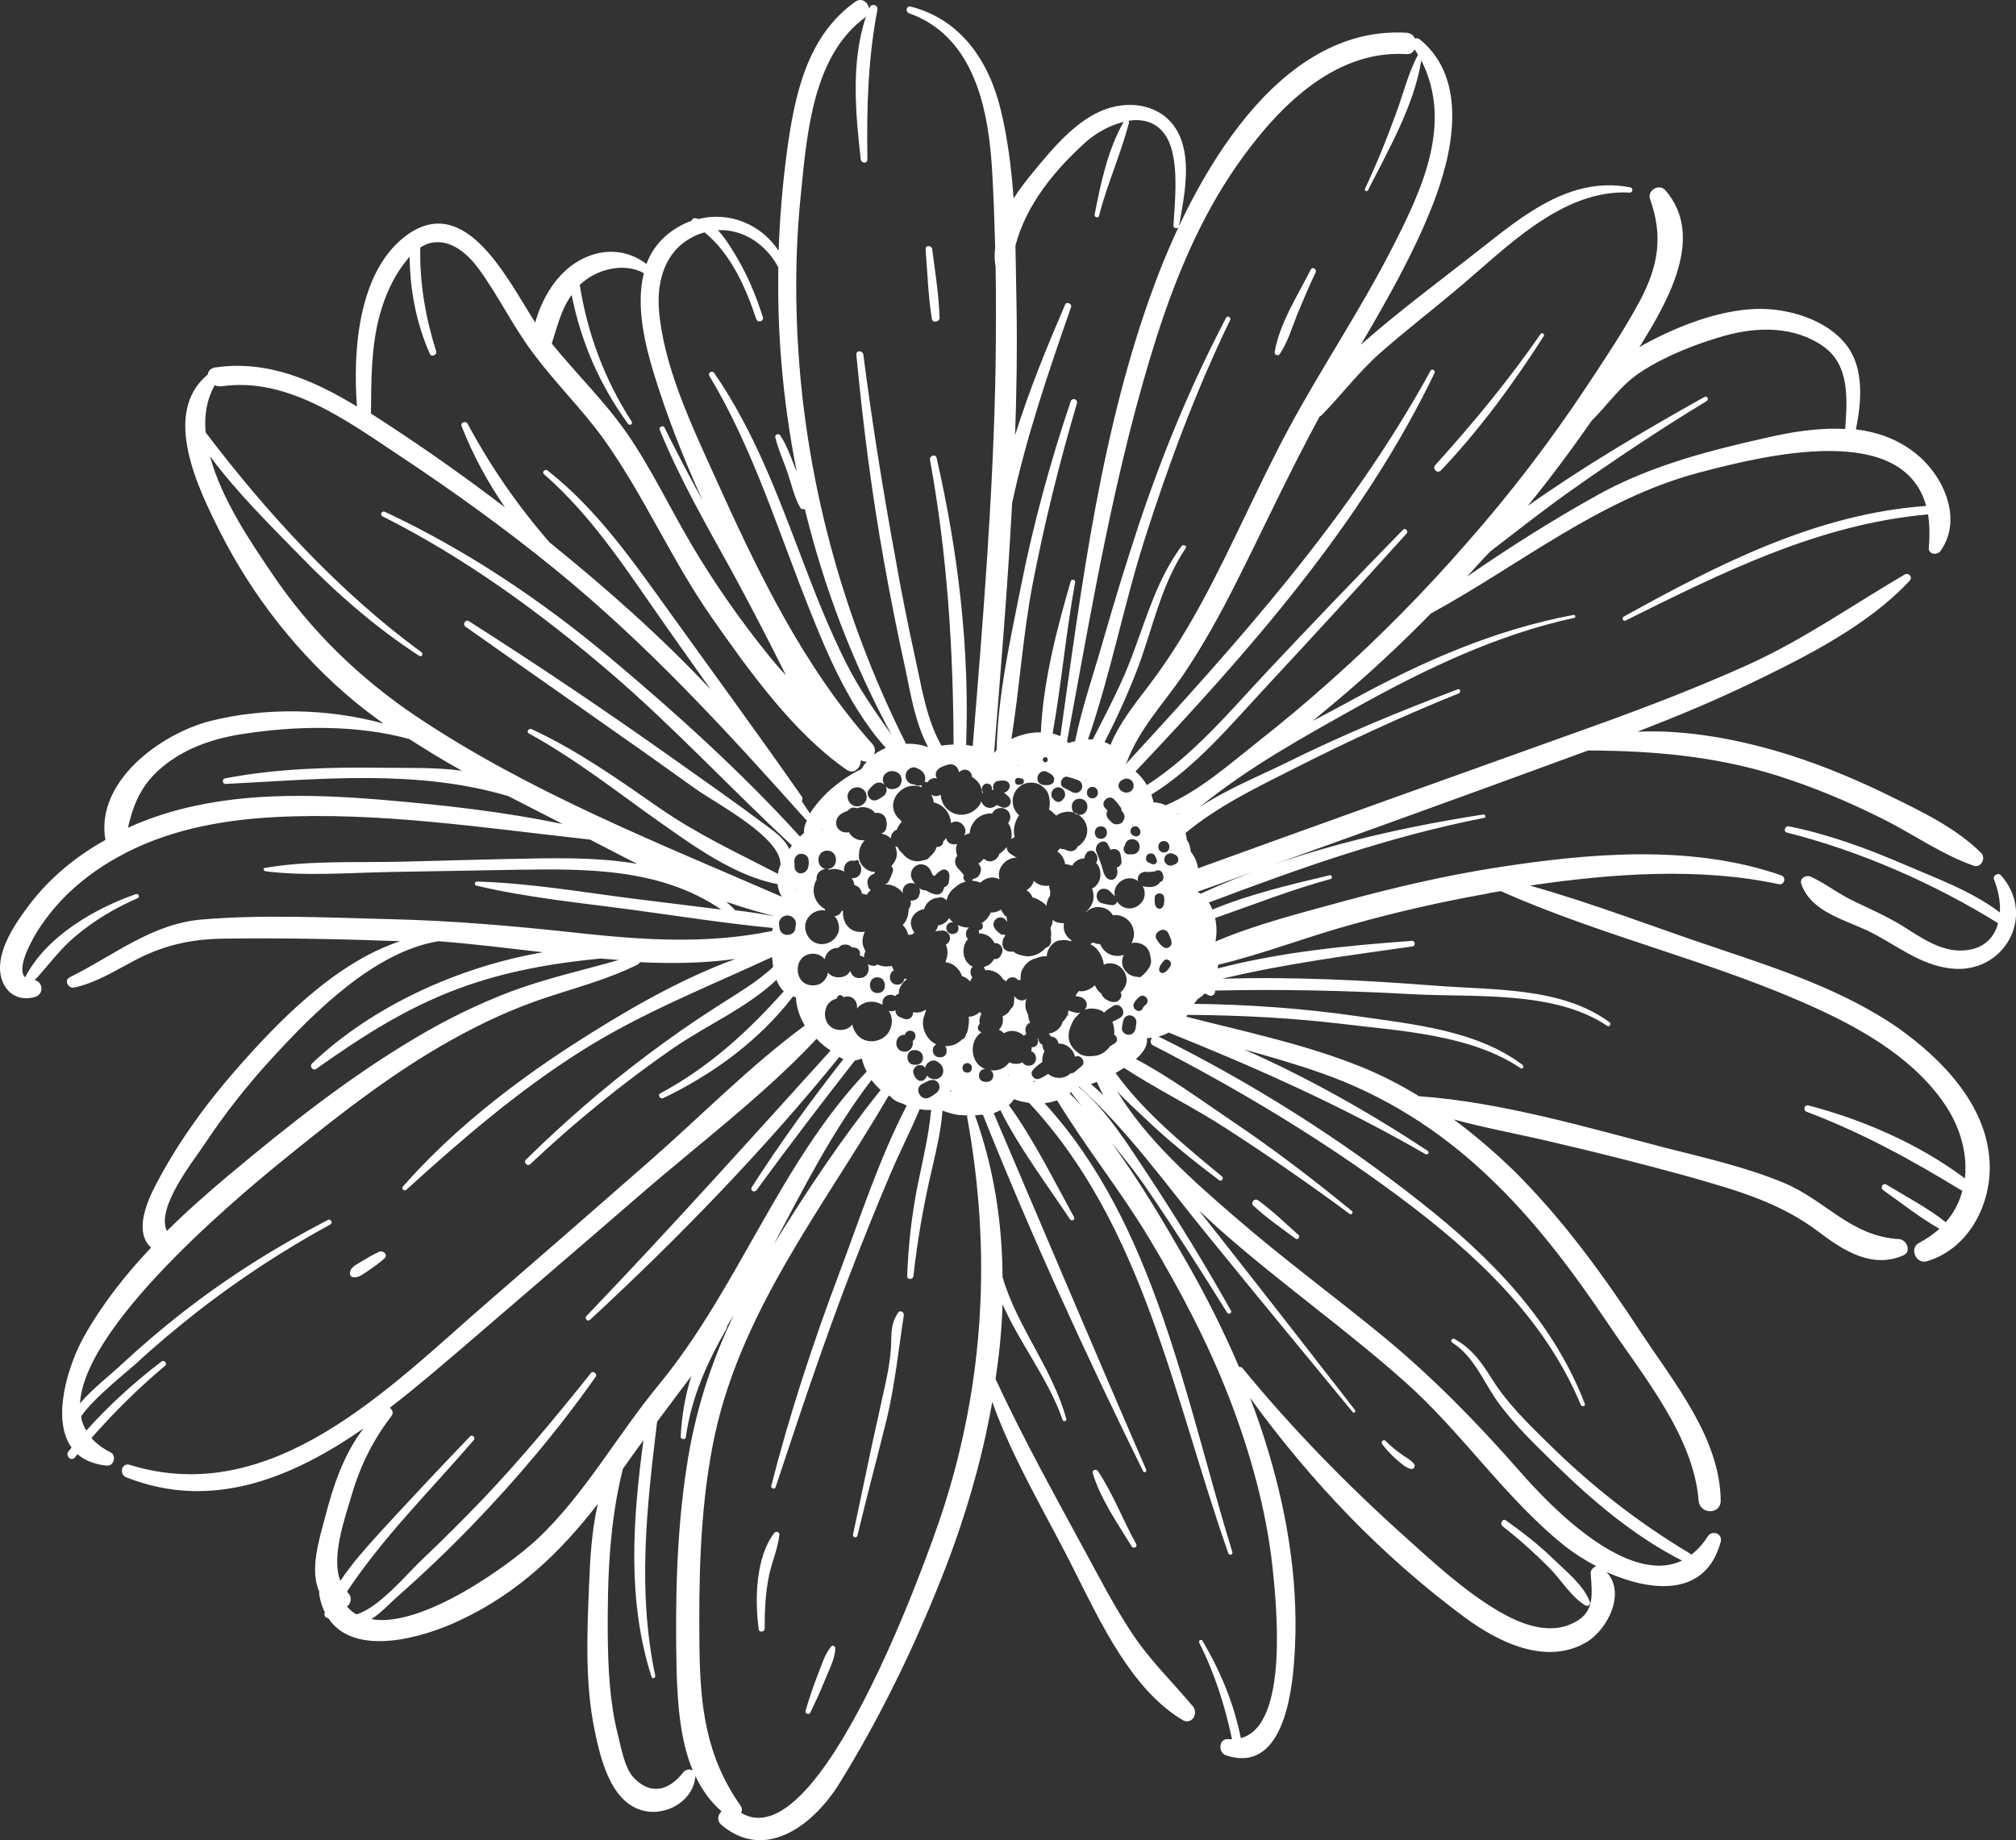 <?xml version="1.0" encoding="UTF-8" standalone="no"?><svg xmlns="http://www.w3.org/2000/svg" xmlns:xlink="http://www.w3.org/1999/xlink" fill="#000000" height="499.7" preserveAspectRatio="xMidYMid meet" version="1" viewBox="0.0 0.0 547.4 499.7" width="547.4" zoomAndPan="magnify"><rect x="0.0" y="0.0" width="547.4" height="499.7" fill="#333333" stroke="none"/><defs><clipPath id="a"><path d="M 0 0 L 547.41 0 L 547.41 499.719 L 0 499.719 Z M 0 0"/></clipPath></defs><g><g clip-path="url(#a)" id="change1_1"><path d="M 280.121 243.191 C 280.223 243.395 280.223 243.492 280.32 243.691 C 281.223 243.895 282.121 244.293 282.82 244.895 C 282.621 244.793 282.422 244.594 282.32 244.492 C 282.922 244.895 283.523 245.293 284.023 245.793 C 283.922 245.691 283.82 245.594 283.723 245.594 C 283.82 245.691 284.023 245.895 284.121 245.992 C 284.223 244.992 284.523 244.094 285.121 243.293 L 285.121 243.191 C 285.121 242.793 285.121 242.395 285.223 242.094 C 285.023 241.691 284.922 241.293 284.922 240.793 C 284.922 240.691 284.82 240.594 284.82 240.492 C 283.422 240.691 282.121 240.395 281.023 239.492 C 280.922 239.395 280.82 239.293 280.723 239.191 C 280.422 240.293 279.621 241.191 278.723 241.793 C 279.32 242.094 279.723 242.492 280.121 243.191 Z M 543.324 237.691 C 542.621 236.895 541.023 237.691 541.422 238.793 C 542.523 241.594 543.223 244.793 543.023 247.793 C 535.422 241.992 525.723 238.492 517.121 234.793 C 506.922 230.395 496.621 226.594 485.723 224.395 C 484.621 224.191 484.121 225.895 485.223 226.094 C 505.023 231.094 525.121 239.895 542.523 250.691 C 541.523 254.594 538.723 257.691 533.324 258.094 C 527.023 258.594 521.324 254.395 516.324 251.293 C 512.223 248.793 507.922 246.895 503.523 244.793 C 499.422 242.895 495.82 239.992 491.723 238.094 C 490.422 237.492 488.523 238.492 489.121 240.094 C 491.723 247.492 500.621 249.691 507.023 252.691 C 514.523 256.293 521.223 262.094 529.723 262.992 C 544.023 264.691 553.121 248.793 543.324 237.691 Z M 262.824 254.992 C 262.023 254.191 262.121 252.594 263.121 251.895 C 262.023 251.895 261.023 251.691 260.023 251.191 C 260.223 251.594 260.324 251.992 260.223 252.395 C 260.223 252.492 260.223 252.594 260.121 252.691 C 260.023 253.094 259.723 253.395 259.324 253.492 C 259.223 253.492 259.121 253.492 259.023 253.594 C 257.422 253.992 256.223 251.992 257.422 250.895 C 257.824 250.492 258.324 250.395 258.824 250.492 C 258.422 250.191 258.023 249.793 257.723 249.293 C 257.121 250.395 255.922 251.191 254.723 251.293 C 254.621 251.895 254.324 252.492 253.922 252.895 C 254.621 252.793 255.324 252.691 255.922 252.691 C 256.922 252.691 257.824 253.492 257.922 254.492 C 258.023 255.395 257.621 256.094 256.824 256.492 C 257.324 257.691 257.422 259.094 257.023 260.293 C 256.922 260.594 256.824 260.992 256.723 261.293 C 258.422 261.492 259.621 262.395 260.621 263.793 C 260.621 263.895 260.723 263.895 260.723 263.992 C 260.922 264.293 261.121 264.691 261.223 265.094 C 262.121 265.293 262.824 265.895 263.422 266.492 C 263.621 266.094 263.824 265.691 264.023 265.395 C 263.324 264.594 263.324 263.191 264.121 262.492 C 261.324 261.293 260.824 257.191 262.824 254.992 Z M 257.023 244.492 C 257.324 243.094 258.121 241.793 259.324 240.992 C 259.621 240.691 260.023 240.395 260.523 240.094 C 261.023 239.793 261.621 239.594 262.223 239.395 C 261.621 238.992 261.422 238.191 261.723 237.594 C 261.121 236.992 260.621 236.293 260.023 235.691 C 259.223 234.793 259.023 233.395 259.922 232.395 C 259.523 231.395 259.422 230.191 259.922 229.191 C 258.922 229.492 257.523 229.191 257.121 228.191 C 257.023 227.992 256.922 227.793 256.922 227.492 C 256.723 227.895 256.422 228.191 256.121 228.492 C 256.121 229.395 255.324 230.094 254.324 229.992 C 254.023 231.094 253.223 232.094 252.324 232.793 C 252.023 233.293 251.422 233.594 250.723 233.594 C 250.223 233.793 249.723 233.895 249.223 233.895 C 247.422 233.895 245.922 232.992 245.023 231.691 C 244.922 231.594 244.824 231.492 244.723 231.492 C 244.324 231.094 243.922 230.492 243.723 229.992 C 243.523 229.992 243.324 229.895 243.121 229.793 C 243.324 230.395 243.422 230.992 243.523 231.594 C 243.621 232.992 242.922 234.191 242.023 235.191 C 242.422 235.594 242.621 236.094 242.422 236.691 C 242.121 237.594 241.723 238.492 241.324 239.293 C 241.121 239.793 240.723 239.992 240.223 240.191 C 240.324 240.191 240.422 240.191 240.422 240.191 C 242.223 240.094 244.121 241.094 245.223 242.594 C 245.023 241.992 245.023 241.492 245.422 240.895 C 245.824 240.191 246.621 239.793 247.422 239.793 C 247.824 239.793 248.223 239.895 248.523 240.094 C 248.223 239.691 247.922 239.293 247.723 238.895 C 246.922 237.594 247.422 235.895 248.723 235.094 C 250.023 234.293 251.723 234.793 252.523 236.094 C 252.824 236.594 253.023 237.094 253.223 237.594 C 253.324 237.691 253.523 237.691 253.621 237.793 L 253.723 237.895 C 253.824 237.793 253.922 237.691 254.023 237.594 C 254.723 236.895 255.324 236.293 256.324 236.094 C 256.824 236.094 257.324 236.395 257.523 236.793 C 258.023 237.691 257.723 238.691 257.621 239.594 C 257.523 240.293 256.922 240.793 256.324 240.992 C 256.223 242.094 255.324 243.094 254.223 242.895 C 253.121 242.793 252.324 242.293 251.422 241.793 C 251.422 241.793 251.422 241.793 251.324 241.793 C 250.723 241.793 250.121 241.594 249.621 241.191 C 249.922 241.895 249.824 242.594 249.523 243.293 C 249.523 243.395 249.523 243.395 249.422 243.492 C 249.121 244.293 248.121 244.594 247.223 244.594 C 247.523 245.395 247.223 246.191 246.723 246.895 C 246.723 248.492 246.223 249.992 245.121 251.191 C 245.422 251.594 245.824 251.895 246.023 252.395 C 246.023 252.492 246.121 252.492 246.121 252.594 C 246.324 252.992 246.523 253.395 246.621 253.895 C 246.922 253.793 247.324 253.793 247.621 253.793 C 247.824 253.691 247.922 253.492 248.121 253.395 C 248.223 253.395 248.223 253.293 248.324 253.293 C 247.723 252.594 247.422 251.691 247.324 250.793 C 247.223 248.793 249.023 247.094 250.922 246.895 C 251.324 245.191 253.023 243.793 254.824 243.793 C 255.422 243.395 256.324 243.793 257.023 244.492 Z M 269.422 238.293 C 270.121 238.293 270.824 238.492 271.422 238.793 C 271.324 238.492 271.223 238.094 271.223 237.691 C 271.121 235.094 273.523 232.895 276.023 232.895 C 276.121 232.895 276.121 232.895 276.223 232.895 C 276.121 232.895 276.023 232.793 275.82 232.793 C 275.32 232.492 274.922 232.191 274.422 231.895 C 273.723 231.492 273.324 230.691 273.324 229.992 C 272.824 230.691 272.121 231.395 271.324 231.895 C 271.023 233.191 269.523 234.293 268.121 233.793 C 268.023 233.793 267.922 233.691 267.922 233.691 C 267.621 233.594 267.324 233.395 267.121 233.191 C 266.723 233.691 266.223 234.191 265.621 234.492 C 265.723 234.691 265.922 234.793 266.023 234.992 C 266.723 235.992 266.223 237.492 265.422 238.191 C 265.023 238.492 264.621 238.594 264.223 238.691 C 264.121 238.895 264.023 239.094 263.922 239.191 C 264.723 239.191 265.523 239.395 266.223 239.691 C 267.023 238.895 268.223 238.293 269.422 238.293 Z M 418.32 90.691 C 409.621 103.293 399.922 114.992 389.723 126.293 C 388.82 127.293 390.223 128.691 391.223 127.793 C 401.82 116.594 410.922 104.191 419.223 91.191 C 419.422 90.691 418.621 90.191 418.32 90.691 Z M 279.121 275.492 C 278.723 274.691 278.422 273.895 278.422 272.895 C 278.422 272.293 278.523 271.691 278.723 271.191 C 278.523 271.395 278.32 271.492 278.023 271.594 C 277.023 271.895 275.922 271.293 275.422 270.492 C 275.422 270.992 275.422 271.395 275.32 271.895 C 275.422 272.594 275.121 273.395 274.523 273.895 C 274.32 274.191 274.121 274.492 273.922 274.793 C 273.523 275.293 272.922 275.691 272.223 275.992 C 272.523 277.293 272.223 278.691 271.223 279.594 C 271.723 279.895 272.223 280.191 272.621 280.594 C 273.523 279.992 274.723 279.793 275.922 280.094 C 276.023 280.094 276.121 280.094 276.121 280.191 C 276.922 280.395 277.523 280.793 278.023 281.293 C 278.223 281.094 278.422 280.895 278.723 280.793 C 278.121 279.793 278.422 278.191 279.723 277.691 C 279.422 277.094 279.223 276.492 279.223 275.793 C 279.121 275.594 279.121 275.492 279.121 275.492 Z M 296.723 400.094 C 298.82 407.094 303.523 413.793 307.32 419.992 C 307.82 420.691 308.922 420.094 308.523 419.293 C 304.922 412.895 302.223 405.594 298.121 399.492 C 297.621 398.793 296.422 399.191 296.723 400.094 Z M 340.32 327.395 C 343.82 330.691 347.922 333.492 351.82 336.395 C 352.422 336.793 353.121 335.895 352.621 335.395 C 349.023 332.191 345.422 328.691 341.523 325.895 C 340.523 325.293 339.523 326.691 340.32 327.395 Z M 99.824 345.191 C 101.422 344.094 103.023 342.992 104.422 341.691 C 105.422 340.793 104.121 339.492 103.023 339.895 C 101.223 340.691 99.621 341.691 97.922 342.691 C 96.723 343.492 94.922 344.191 95.023 345.895 C 95.023 346.191 95.223 346.492 95.422 346.691 C 97.023 347.395 98.523 345.992 99.824 345.191 Z M 288.82 251.594 C 288.82 251.293 288.82 250.992 288.922 250.691 C 288.82 250.691 288.723 250.691 288.523 250.691 C 287.422 250.691 286.523 250.395 285.82 249.793 C 285.82 250.594 285.621 251.293 285.223 251.992 C 285.32 252.492 285.422 252.992 285.422 253.492 C 285.422 253.895 285.422 254.293 285.32 254.691 C 285.621 255.793 285.223 257.094 283.922 257.395 C 282.723 258.793 280.922 259.691 279.121 259.691 C 278.523 259.691 277.922 259.594 277.32 259.395 C 276.523 259.293 275.723 258.895 275.121 258.395 C 273.824 258.691 272.121 257.992 272.223 256.293 C 272.223 256.094 272.223 255.992 272.223 255.793 C 272.223 255.191 272.523 254.594 272.922 254.191 C 272.922 254.094 272.922 253.895 272.824 253.793 C 272.324 253.895 271.723 253.793 271.324 253.395 C 271.023 253.094 270.621 252.793 270.324 252.395 C 269.422 251.492 269.621 249.992 270.723 249.395 C 271.824 248.691 273.023 249.395 273.523 250.492 C 273.422 249.992 273.324 249.492 273.324 248.992 C 273.121 248.793 272.922 248.691 272.723 248.492 C 272.324 247.992 272.023 247.492 271.824 246.992 C 271.023 247.492 270.223 247.793 269.324 247.793 C 269.223 247.793 269.121 247.793 269.023 247.793 C 268.621 248.793 268.023 249.594 267.121 250.293 C 266.922 250.492 266.723 250.594 266.523 250.691 C 267.023 251.094 267.023 252.094 266.422 252.395 C 266.223 252.492 265.922 252.594 265.723 252.691 C 265.824 252.895 265.824 253.191 265.824 253.492 C 265.824 253.492 265.824 253.492 265.922 253.492 C 268.023 253.492 269.324 254.691 270.023 256.094 C 270.121 256.094 270.121 256.094 270.223 256.094 C 271.723 256.094 272.723 257.793 271.922 259.094 L 271.621 259.691 C 271.223 260.293 270.523 260.594 269.922 260.395 C 269.422 261.395 268.523 262.293 267.121 262.594 C 267.324 262.895 267.422 263.191 267.523 263.492 C 268.023 263.395 268.621 263.395 269.223 263.594 C 270.523 263.895 271.723 264.793 272.324 265.895 C 272.621 266.094 272.922 266.293 273.223 266.492 C 273.523 265.895 274.023 265.395 274.922 265.395 C 275.621 265.395 276.121 265.691 276.422 266.191 C 276.621 266.094 276.922 266.094 277.121 266.191 C 277.121 265.594 277.121 264.895 277.223 264.293 C 277.523 262.895 278.723 261.395 280.023 260.691 C 280.422 260.492 280.922 260.293 281.422 260.191 C 282.32 259.793 283.223 259.594 284.223 259.691 C 284.223 257.895 285.723 255.793 287.523 255.395 C 287.621 255.395 287.621 255.395 287.723 255.395 C 288.723 255.191 289.723 255.191 290.621 255.594 C 290.723 255.492 290.922 255.492 291.023 255.395 C 289.723 254.594 288.82 253.293 288.82 251.594 Z M 255.121 86.293 C 254.922 80.094 253.922 73.895 253.121 67.691 C 253.023 66.594 251.223 66.492 251.324 67.691 C 251.824 73.895 252.023 80.395 253.023 86.594 C 253.223 87.793 255.121 87.492 255.121 86.293 Z M 319.922 220.895 C 319.82 220.895 319.723 220.992 319.621 220.992 L 319.723 221.094 C 319.82 220.992 319.922 220.992 319.922 220.895 Z M 318.82 231.992 L 318.32 231.793 C 317.223 231.395 316.121 232.395 316.121 233.395 C 316.121 234.395 317.223 235.395 318.32 234.992 L 318.82 234.793 C 320.32 234.395 320.32 232.492 318.82 231.992 Z M 318.121 255.992 C 318.023 254.992 317.621 254.293 317.223 253.395 C 316.223 251.293 312.723 253.293 314.121 255.191 C 314.621 255.992 315.121 256.691 315.922 257.191 C 316.723 257.895 318.223 257.094 318.121 255.992 Z M 316.023 260.895 C 315.422 261.594 314.82 262.293 314.723 263.293 C 314.723 263.895 315.32 264.395 315.922 264.191 C 316.82 263.895 317.32 263.094 317.82 262.293 C 318.523 261.293 316.82 259.895 316.023 260.895 Z M 314.121 246.492 C 314.523 246.895 315.121 246.895 315.523 246.492 C 316.223 245.793 316.121 244.793 316.121 243.895 C 316.121 242.191 313.523 242.191 313.523 243.895 C 313.523 244.793 313.422 245.793 314.121 246.492 Z M 314.723 239.895 C 314.82 239.793 314.922 239.594 315.023 239.492 C 315.32 239.395 315.621 239.293 315.723 238.992 C 316.023 238.395 315.922 237.992 315.723 237.293 C 315.32 236.094 314.121 236.191 313.422 236.691 C 312.82 236.594 312.121 236.895 311.523 236.793 C 310.422 236.594 309.32 237.094 309.023 238.191 C 308.922 238.492 308.922 238.895 309.023 239.293 C 308.422 238.793 307.621 238.492 306.723 238.492 C 304.621 238.492 302.523 240.395 302.621 242.594 C 302.621 242.895 302.621 243.094 302.723 243.395 C 302.223 242.895 301.723 242.395 301.223 241.895 C 300.223 241.094 298.723 241.094 298.023 242.293 C 297.422 243.395 297.922 244.992 299.223 245.293 C 300.223 245.492 301.121 245.793 302.121 245.793 C 302.621 245.793 303.223 245.395 303.32 244.793 C 304.023 245.895 305.223 246.691 306.723 246.691 C 308.82 246.691 310.922 244.793 310.82 242.594 C 310.82 241.895 310.621 241.191 310.223 240.594 C 310.32 240.594 310.32 240.691 310.422 240.691 C 311.922 240.992 313.621 241.094 314.723 239.895 Z M 239.723 265.992 C 239.824 265.992 239.824 265.793 239.723 265.793 C 239.621 265.895 239.621 265.992 239.723 265.992 Z M 238.223 265.395 C 236.523 265.395 235.824 267.094 236.422 268.492 C 236.422 268.594 236.422 268.594 236.523 268.691 C 237.121 269.992 239.422 269.992 240.023 268.691 C 240.023 268.594 240.023 268.594 240.121 268.492 C 240.621 267.191 239.922 265.395 238.223 265.395 Z M 230.023 266.793 C 230.121 266.793 230.121 266.594 230.023 266.594 C 229.922 266.691 229.922 266.793 230.023 266.793 Z M 290.023 275.793 C 290.223 275.793 290.223 275.492 290.023 275.492 C 289.82 275.492 289.82 275.793 290.023 275.793 Z M 312.523 260.691 C 312.523 260.492 312.523 260.293 312.422 260.094 C 312.32 259.293 312.223 258.691 311.82 257.992 C 311.422 257.191 310.621 256.594 309.82 256.293 C 309.023 255.992 308.121 255.895 307.223 256.094 C 307.621 255.395 307.922 254.492 307.922 253.594 C 307.82 250.793 305.723 248.492 302.82 248.492 C 302.621 248.492 302.422 248.492 302.223 248.594 C 301.621 247.594 300.723 246.793 299.523 246.492 C 299.422 246.492 299.422 246.492 299.32 246.492 C 297.621 245.992 296.023 246.594 294.922 247.691 L 294.82 247.691 C 295.121 247.395 295.422 247.094 295.723 246.691 C 296.523 245.691 297.023 244.492 296.922 243.191 C 296.922 242.492 296.723 241.895 296.523 241.293 C 299.121 240.094 299.523 236.293 297.621 234.293 C 298.121 233.594 298.121 232.594 297.523 231.793 C 297.422 231.691 297.32 231.492 297.223 231.395 C 296.82 230.895 295.723 230.895 295.223 231.395 C 295.121 231.492 295.023 231.691 294.922 231.793 C 294.621 232.191 294.523 232.594 294.422 233.094 C 292.82 233.191 291.723 233.992 291.121 235.094 C 290.523 234.895 289.922 234.691 289.32 234.691 L 289.223 234.691 C 289.023 233.395 288.422 232.191 287.32 231.395 C 287.223 231.293 287.223 231.293 287.121 231.191 C 287.32 230.895 287.621 230.691 287.82 230.395 C 287.922 230.395 288.023 230.492 288.121 230.492 C 288.32 230.594 288.422 230.594 288.621 230.594 C 288.723 230.594 288.82 230.594 288.922 230.594 L 289.621 230.895 C 290.621 231.395 291.922 231.191 292.523 230.094 C 292.523 229.992 292.523 229.992 292.621 229.895 C 294.121 228.992 295.223 227.395 295.223 225.492 C 295.223 222.293 291.922 219.691 288.82 220.594 C 288.621 220.594 288.523 220.691 288.32 220.691 C 287.82 220.895 287.32 221.094 286.82 221.492 C 286.621 221.293 286.523 221.191 286.223 220.992 C 285.82 220.492 285.32 220.191 284.82 219.793 C 285.121 218.793 285.121 217.793 284.922 216.793 C 284.922 216.594 284.82 216.395 284.82 216.191 C 284.523 214.594 282.82 212.992 281.32 212.691 C 280.023 212.395 278.621 212.492 277.422 213.191 C 274.621 214.895 274.121 218.793 276.422 221.094 C 276.523 221.191 276.621 221.293 276.723 221.395 C 275.723 222.793 275.223 224.594 275.32 226.094 C 275.32 226.492 275.422 226.992 275.523 227.395 C 275.121 227.492 274.82 227.594 274.523 227.895 C 274.922 226.395 274.621 224.793 273.723 223.492 C 274.121 223.094 274.32 222.492 274.32 221.895 C 274.32 220.793 273.723 219.992 272.723 219.594 C 271.422 219.094 269.922 219.691 269.422 220.895 C 267.523 220.793 265.621 221.594 264.523 223.094 C 263.824 223.992 263.324 225.094 263.324 226.293 C 262.824 226.395 262.223 226.594 261.824 226.895 C 261.922 226.691 261.922 226.594 262.023 226.395 C 262.523 224.793 261.223 223.094 259.523 223.094 C 259.023 223.094 258.621 223.293 258.223 223.492 C 258.023 220.691 256.121 218.492 253.523 217.895 C 253.523 217.395 253.324 216.895 253.121 216.293 C 253.023 216.094 252.922 215.992 252.824 215.793 C 253.223 215.992 253.621 216.191 254.121 216.191 C 254.621 216.191 255.121 215.992 255.422 215.793 C 255.523 217.691 256.523 219.492 258.223 220.492 C 260.422 221.793 263.223 221.395 265.121 219.594 L 265.223 219.492 C 265.824 218.992 266.223 218.293 266.422 217.594 C 266.824 218.594 267.621 219.395 268.824 219.395 C 269.523 219.395 270.121 219.094 270.621 218.594 C 271.121 218.793 271.621 219.094 272.223 219.293 C 272.922 219.492 273.824 219.191 274.223 218.492 C 274.621 217.793 274.422 216.992 273.922 216.395 C 273.621 216.094 273.223 215.793 272.922 215.492 C 272.824 215.395 272.723 215.395 272.621 215.293 C 273.023 215.094 273.422 214.992 273.723 214.594 C 274.023 214.191 274.32 213.594 274.121 213.094 C 273.723 211.691 272.023 211.895 270.922 212.094 C 269.922 212.191 269.422 213.492 269.723 214.293 C 269.723 214.395 269.824 214.492 269.824 214.594 C 269.621 214.492 269.422 214.395 269.324 214.395 C 269.422 213.594 269.023 212.793 268.023 212.793 C 266.621 212.793 266.324 214.395 266.922 215.191 C 266.824 215.293 266.723 215.395 266.723 215.492 C 266.621 214.191 266.121 212.793 265.121 211.895 L 265.023 211.793 C 264.723 211.492 264.324 211.191 263.922 210.992 C 263.922 209.691 262.723 208.691 261.422 209.094 C 261.324 209.094 261.223 209.094 261.223 209.191 C 260.922 209.293 260.621 209.492 260.324 209.691 C 260.324 209.492 260.324 209.293 260.223 209.094 C 259.922 208.094 258.723 207.293 257.621 207.594 C 256.324 207.992 254.523 208.395 254.121 209.895 C 254.023 210.395 254.121 210.992 254.422 211.395 C 254.223 211.395 254.121 211.293 253.922 211.293 C 252.922 211.293 252.223 211.793 251.824 212.492 C 251.621 212.395 251.523 212.293 251.223 212.293 C 251.121 212.293 251.121 212.293 251.023 212.293 C 251.324 211.691 251.324 211.094 251.023 210.395 C 250.621 209.395 249.723 208.895 248.723 208.492 C 247.422 207.992 246.023 209.191 245.922 210.395 C 245.723 211.691 246.723 212.992 248.121 212.992 C 248.121 212.992 248.121 212.992 248.223 212.992 C 248.824 213.395 249.621 213.492 250.223 213.191 C 250.223 213.395 250.223 213.594 250.223 213.793 C 248.422 212.992 246.121 213.293 244.422 214.793 C 243.922 215.293 243.422 215.793 243.121 216.395 C 242.422 217.793 242.223 219.191 242.922 220.691 C 243.324 221.594 243.824 222.191 244.523 222.691 C 244.621 222.895 244.723 222.992 244.824 223.191 C 244.223 223.793 243.824 224.492 243.523 225.293 C 243.422 225.293 243.223 225.395 243.121 225.492 C 242.422 225.895 241.922 226.691 241.922 227.492 C 241.922 227.594 241.922 227.691 241.922 227.691 C 241.223 226.992 240.223 226.492 239.223 226.395 C 239.824 226.191 240.422 225.793 240.621 224.992 C 240.824 224.094 240.824 223.395 240.621 222.594 C 240.324 221.191 238.824 220.492 237.621 220.793 C 236.922 219.895 235.824 219.191 234.223 219.191 C 233.621 219.191 233.121 219.293 232.723 219.492 C 232.223 219.293 231.621 219.191 231.023 219.492 C 230.621 219.691 230.324 219.992 230.023 220.293 C 229.922 220.293 229.723 220.293 229.621 220.395 C 228.922 220.691 228.324 220.992 227.824 221.492 C 226.824 222.492 226.723 224.395 227.824 225.293 C 228.523 225.992 229.621 226.191 230.523 225.992 C 231.223 227.293 232.422 228.191 234.324 228.191 C 234.523 228.191 234.621 228.191 234.824 228.094 C 234.621 228.293 234.422 228.594 234.223 228.895 C 233.422 229.992 233.223 231.094 233.223 232.395 C 233.121 234.691 235.324 236.793 237.621 236.793 C 237.523 236.992 237.422 237.094 237.324 237.293 C 236.121 237.594 235.223 238.895 235.621 240.191 C 235.621 240.395 235.723 240.492 235.723 240.691 C 235.824 241.191 236.121 241.492 236.422 241.691 C 236.023 242.094 235.621 242.492 235.324 242.992 C 234.922 242.895 234.523 242.691 234.023 242.691 C 233.922 241.594 233.121 240.594 232.023 240.395 C 232.023 240.293 232.023 240.191 231.922 239.992 C 231.824 239.492 231.621 238.895 231.223 238.492 C 231.324 238.492 231.422 238.492 231.523 238.492 C 233.922 238.492 234.422 235.691 233.223 234.395 C 233.422 233.992 233.023 233.395 232.523 233.594 C 232.324 233.691 232.223 233.691 232.023 233.793 C 231.824 233.793 231.723 233.691 231.523 233.691 C 229.723 233.691 228.922 235.293 229.223 236.691 C 228.824 236.492 228.422 236.293 227.922 236.191 C 227.023 235.895 226.023 235.895 225.121 236.191 C 225.023 236.094 224.824 236.094 224.723 235.992 C 227.824 235.793 227.723 230.992 224.621 230.992 C 221.621 230.992 221.422 235.395 224.121 235.992 C 222.824 236.094 221.621 237.191 221.723 238.594 C 221.723 238.691 221.723 238.793 221.723 238.895 C 220.922 240.191 220.723 241.793 221.121 243.293 C 221.523 244.691 222.523 246.094 223.922 246.793 C 223.922 246.992 224.023 247.191 224.121 247.293 C 223.824 247.191 223.523 247.191 223.223 247.191 C 220.824 247.191 218.523 249.293 218.621 251.793 C 218.723 254.293 220.621 256.395 223.223 256.395 C 223.621 256.395 224.023 256.293 224.422 256.191 C 224.621 256.191 224.824 256.094 225.023 255.992 C 225.223 255.895 225.422 255.793 225.621 255.691 C 226.922 254.895 227.922 253.395 227.824 251.793 C 227.723 250.594 227.324 249.594 226.621 248.793 C 227.621 248.691 228.223 248.094 228.523 247.395 C 228.621 247.395 228.723 247.293 228.922 247.293 C 228.621 249.992 230.223 253.094 233.723 253.094 C 234.121 253.094 234.422 253.094 234.824 252.992 C 234.223 254.293 233.922 255.992 234.523 257.293 L 234.621 257.492 C 234.723 257.793 234.922 258.094 235.023 258.395 C 234.723 258.793 234.621 259.191 234.621 259.691 C 234.621 259.793 234.621 259.895 234.621 259.992 C 234.223 259.691 233.824 259.492 233.422 259.492 C 233.723 258.691 233.324 257.594 232.324 257.395 C 232.121 257.395 232.023 257.293 231.824 257.293 C 231.621 257.293 231.523 257.191 231.324 257.293 C 230.922 256.793 230.324 256.492 229.523 256.492 C 228.621 256.492 228.023 256.895 227.621 257.395 C 225.422 257.395 224.223 258.895 223.922 260.492 C 223.223 259.594 222.121 258.992 220.723 258.992 C 215.223 258.992 215.223 267.594 220.723 267.594 C 223.121 267.594 224.523 265.895 224.824 264.094 C 225.422 264.895 226.422 265.395 227.723 265.395 C 229.324 265.395 230.324 264.691 230.922 263.594 C 230.922 263.691 230.922 263.691 230.922 263.793 C 231.223 264.895 232.223 265.691 233.324 265.594 C 233.824 265.594 234.223 265.492 234.621 265.293 C 235.621 264.793 236.023 263.492 235.824 262.492 L 235.621 261.793 C 235.922 261.992 236.324 262.191 236.723 262.191 C 237.324 262.395 237.824 262.293 238.223 261.895 C 239.422 262.492 240.824 262.594 242.121 262.293 C 242.324 262.691 242.422 263.094 242.723 263.492 C 241.023 264.293 241.324 267.395 243.621 267.395 C 244.824 267.395 245.422 266.594 245.621 265.691 C 245.824 265.793 246.023 265.895 246.324 265.895 C 245.523 266.395 244.824 267.191 244.422 268.094 C 244.121 268.691 244.023 269.293 244.023 269.895 C 243.621 269.992 243.324 270.191 243.023 270.492 C 242.223 269.895 240.922 270.094 240.223 270.793 C 239.723 271.293 239.523 272.094 239.621 272.895 C 237.523 271.594 234.723 271.691 232.922 273.594 C 232.824 273.691 232.723 273.793 232.621 273.895 C 232.723 273.691 232.723 273.395 232.723 273.191 C 232.621 271.793 231.621 270.594 230.121 270.594 C 229.824 270.594 229.422 270.691 229.121 270.793 C 228.922 270.691 228.824 270.594 228.621 270.395 C 227.922 269.895 227.223 270.594 227.223 271.191 C 222.621 272.094 222.922 279.691 228.223 279.691 C 229.723 279.691 230.723 279.094 231.422 278.191 C 231.621 279.293 232.121 280.293 232.922 281.191 C 235.324 283.793 239.824 282.992 241.422 280.094 C 242.422 278.293 242.422 276.191 241.324 274.492 C 241.922 274.691 242.621 274.691 243.121 274.293 C 243.121 274.992 243.422 275.691 244.121 276.094 C 244.824 276.395 245.324 276.691 246.121 276.793 C 247.324 276.793 247.922 275.895 247.922 274.895 C 248.723 274.992 249.422 274.992 250.121 274.793 C 250.621 274.594 251.023 274.395 251.523 274.191 C 251.223 274.895 251.121 275.492 250.824 276.191 C 250.023 278.992 251.523 282.395 254.223 283.594 C 254.121 283.691 253.922 283.793 253.824 283.895 C 252.621 285.094 253.523 287.191 255.121 287.094 C 255.223 287.094 255.422 287.094 255.523 287.094 C 256.324 287.094 257.023 286.395 257.023 285.594 C 257.023 285.492 257.023 285.293 257.023 285.191 C 257.023 284.793 256.922 284.395 256.621 284.094 C 257.723 284.094 258.922 283.895 259.922 283.293 C 260.324 282.992 260.824 282.691 261.223 282.293 C 261.824 282.094 262.223 281.492 262.324 280.895 C 262.621 280.492 262.723 279.992 262.824 279.492 C 263.023 278.395 263.223 277.293 263.023 276.094 C 264.121 276.094 265.223 275.594 266.023 274.793 C 266.121 274.992 266.324 275.191 266.523 275.293 C 266.023 276.094 265.824 277.094 266.023 277.992 C 265.621 278.492 265.324 278.992 265.621 279.594 C 265.824 279.992 266.121 280.191 266.523 280.293 C 263.023 282.594 263.324 288.793 267.523 290.293 C 267.324 290.293 267.121 290.293 267.023 290.395 C 265.422 290.691 265.422 293.395 267.023 293.691 C 267.324 293.793 267.621 293.793 268.023 293.793 C 269.922 293.691 270.223 291.395 268.922 290.594 C 269.121 290.594 269.324 290.691 269.621 290.691 C 271.621 290.691 273.121 289.793 274.023 288.492 C 275.121 288.992 276.523 289.094 277.621 288.492 C 277.922 288.992 278.523 289.395 279.32 289.395 C 281.723 289.395 281.922 286.094 280.023 285.492 C 280.121 285.094 280.121 284.793 280.121 284.395 C 280.121 284.395 280.121 284.395 280.223 284.395 C 281.621 284.395 282.121 283.094 281.723 282.094 C 281.82 282.094 281.82 281.992 281.922 281.992 C 281.922 282.691 282.32 283.395 283.023 283.691 C 283.023 283.992 283.121 284.293 283.223 284.691 C 283.32 284.992 283.422 285.191 283.621 285.492 C 283.121 286.293 282.922 287.293 283.023 288.395 C 282.023 289.094 281.023 289.793 280.32 290.793 C 279.621 291.895 280.82 293.293 282.023 292.992 C 283.023 292.691 283.82 292.094 284.621 291.594 C 286.121 293.094 289.121 293.094 290.621 291.492 C 291.023 291.492 291.422 291.395 291.82 291.094 C 292.422 290.594 293.121 289.992 293.723 289.492 C 295.023 288.395 293.32 286.094 291.922 286.992 C 291.422 284.992 289.723 283.395 287.523 283.395 L 287.422 283.395 C 287.422 283.293 287.422 283.191 287.32 283.094 C 287.121 282.094 286.223 281.492 285.32 281.492 C 285.223 281.191 285.023 280.895 284.723 280.691 C 286.523 280.492 288.121 279.191 288.523 277.492 C 289.422 276.691 290.023 275.594 290.121 274.395 C 291.121 274.793 292.32 275.191 293.422 274.992 C 293.32 274.992 293.32 275.094 293.223 275.094 C 292.922 275.293 292.723 275.594 292.523 275.793 C 291.723 276.492 291.223 277.395 290.82 278.492 C 290.023 280.191 289.82 282.293 290.922 283.992 C 291.422 284.793 292.121 285.492 293.023 286.094 C 294.422 286.992 295.922 286.895 297.523 286.691 C 299.023 286.492 300.523 285.395 301.422 284.094 C 301.922 283.793 302.32 283.594 302.723 283.293 C 303.723 282.691 303.32 281.395 302.523 280.992 C 302.621 279.793 302.523 278.594 302.023 277.492 C 302.723 277.191 303.422 276.793 304.121 276.395 C 306.223 275.191 304.223 271.895 302.223 273.191 C 301.621 273.594 300.922 273.992 300.32 274.492 C 300.121 274.594 300.023 274.793 299.82 274.992 C 299.621 274.895 299.523 274.793 299.32 274.594 C 298.223 273.992 296.922 273.793 295.723 273.895 C 295.32 273.992 294.922 274.094 294.523 274.191 C 295.523 273.191 295.121 271.793 294.121 271.094 C 293.422 270.594 292.723 270.691 292.223 270.492 C 292.121 270.492 292.121 270.492 292.023 270.492 C 292.121 270.293 292.223 270.094 292.32 269.895 C 292.422 269.793 292.621 269.594 292.723 269.395 C 292.82 269.293 292.922 269.191 292.922 269.094 C 293.023 269.094 293.223 269.191 293.32 269.191 C 294.82 269.293 296.223 268.492 297.32 267.594 C 297.723 268.492 298.223 269.293 299.023 269.793 C 299.121 270.094 299.32 270.395 299.523 270.691 C 300.523 271.895 302.922 272.895 304.121 271.293 C 304.523 270.691 304.621 270.191 304.32 269.594 C 304.32 269.492 304.223 269.492 304.223 269.492 C 305.223 268.691 305.922 267.395 305.922 266.094 C 305.82 263.691 303.922 261.594 301.422 261.594 C 300.82 261.594 300.223 261.691 299.723 261.992 C 299.523 260.293 298.82 258.895 297.723 257.594 C 297.223 257.094 296.621 256.691 296.023 256.395 C 296.32 256.293 296.523 256.094 296.723 255.895 C 297.32 256.191 298.023 256.395 298.723 256.395 C 299.523 258.293 301.223 259.594 303.422 259.594 C 304.023 259.594 304.523 259.492 305.121 259.293 C 304.723 260.191 304.523 261.191 304.82 262.191 C 305.023 263.094 305.621 263.793 306.32 264.395 C 307.121 264.992 307.922 265.191 308.922 265.293 L 309.523 265.395 C 310.621 264.691 312.82 262.594 312.523 260.691 Z M 311.422 271.094 C 311.023 270.492 310.121 270.094 309.523 270.594 C 308.82 271.094 308.32 271.691 307.922 272.395 C 307.121 273.992 309.523 275.492 310.32 273.793 C 310.422 273.492 310.621 273.191 310.922 272.992 C 311.523 272.594 311.82 271.793 311.422 271.094 Z M 307.223 275.793 C 306.32 275.492 305.223 276.094 305.023 277.094 C 304.82 277.793 304.723 278.492 304.621 279.191 C 304.523 280.094 305.422 280.895 306.223 280.992 C 307.121 281.094 307.922 280.594 308.223 279.691 C 308.422 279.191 308.422 278.594 308.523 277.992 C 308.723 277.094 308.223 276.094 307.223 275.793 Z M 299.621 297.492 C 298.922 296.293 298.422 294.992 297.82 293.793 C 297.32 293.992 296.82 294.191 296.223 294.395 C 297.422 295.395 298.523 296.395 299.621 297.492 Z M 293.023 295.094 C 292.922 295.094 292.82 295.094 292.82 295.094 C 300.523 301.395 306.422 311.094 311.82 319.191 C 319.723 331.191 327.223 343.395 334.223 355.895 C 334.621 356.492 333.621 357.094 333.223 356.492 C 326.121 345.094 318.922 333.793 311.32 322.691 C 308.32 318.293 305.023 314.191 301.621 310.094 C 309.422 320.594 316.223 332.293 322.422 343.094 C 327.621 352.191 332.32 361.594 336.422 371.191 C 336.82 371.191 337.121 371.191 337.422 371.594 C 350.621 387.691 365.621 403.094 381.121 416.992 C 389.223 424.293 397.621 432.094 407.023 437.594 C 412.523 440.793 419.621 443.691 425.922 441.293 C 433.223 438.492 432.32 433.492 431.922 427.293 C 431.82 426.395 432.621 425.594 433.422 425.293 C 430.32 423.691 427.422 421.793 425.223 420.094 C 408.82 407.094 397.121 389.094 381.422 375.191 C 365.023 360.594 347.023 347.992 330.621 333.395 C 328.922 331.793 327.223 330.293 325.523 328.691 C 326.32 329.691 327.023 330.594 327.82 331.594 C 341.32 348.691 354.621 365.793 367.922 382.895 C 368.223 383.293 367.723 383.895 367.32 383.492 C 353.922 367.191 340.422 350.895 327.121 334.492 C 316.223 321.094 305.922 306.691 293.023 295.094 Z M 293.723 300.395 C 292.723 299.094 291.723 297.895 290.82 296.594 C 290.723 296.691 290.621 296.793 290.422 296.895 C 291.523 297.992 292.621 299.191 293.723 300.395 Z M 281.121 293.793 C 281.023 293.691 281.023 293.594 280.922 293.492 C 280.82 293.594 280.621 293.594 280.523 293.691 C 280.723 293.793 280.922 293.793 281.121 293.793 Z M 273.824 291.793 C 273.723 291.793 273.723 291.992 273.824 291.992 C 273.922 291.992 273.922 291.793 273.824 291.793 Z M 262.621 291.293 C 264.324 291.293 264.324 288.691 262.621 288.691 C 260.922 288.691 260.922 291.293 262.621 291.293 Z M 258.324 296.492 C 258.223 296.293 258.121 296.191 258.023 295.992 C 258.023 296.094 257.922 296.094 257.922 296.191 C 257.922 296.293 258.121 296.395 258.324 296.492 Z M 247.121 279.895 C 246.422 279.895 245.824 280.395 245.723 280.992 L 245.621 280.992 C 242.621 280.992 242.621 285.594 245.621 285.594 C 247.324 285.594 248.121 283.992 247.824 282.691 C 247.824 282.691 247.922 282.691 247.922 282.594 C 249.023 281.895 248.723 279.895 247.121 279.895 Z M 250.621 287.191 C 250.621 285.793 249.324 284.992 248.023 285.191 C 247.922 285.191 247.922 285.191 247.824 285.191 C 245.922 285.492 245.922 288.691 247.824 289.094 C 247.922 289.094 247.922 289.094 248.023 289.094 C 249.422 289.395 250.621 288.691 250.621 287.191 Z M 254.824 294.191 C 254.223 293.191 253.121 293.094 252.121 293.492 C 251.523 293.793 250.922 294.094 250.324 294.395 C 248.023 295.691 250.121 299.293 252.422 297.992 C 253.023 297.691 253.621 297.293 254.121 296.895 C 255.023 296.293 255.422 295.191 254.824 294.191 Z M 254.922 288.594 L 254.523 288.293 C 253.121 287.395 251.422 288.594 251.223 289.992 C 250.824 289.395 250.023 289.094 249.324 289.293 C 248.422 289.492 247.723 290.594 248.023 291.492 C 248.324 292.293 248.523 292.793 249.223 293.293 C 250.223 293.895 251.223 293.293 251.621 292.293 C 251.621 292.191 251.621 292.191 251.723 292.094 C 252.422 292.992 253.824 293.395 254.922 292.793 C 256.621 291.895 256.422 289.594 254.922 288.594 Z M 241.621 280.691 C 241.723 280.691 241.723 280.492 241.621 280.492 C 241.523 280.594 241.523 280.691 241.621 280.691 Z M 262.621 303.395 C 262.621 303.191 262.621 302.992 262.621 302.895 C 261.824 302.895 261.023 302.793 260.422 302.793 C 259.121 302.691 257.523 302.191 255.922 301.594 C 255.523 306.793 254.324 311.992 253.121 317.191 C 250.824 326.895 249.121 336.594 248.023 346.492 C 247.922 347.594 246.223 347.594 246.324 346.492 C 246.621 338.293 247.523 330.191 249.121 322.094 C 250.523 315.094 252.223 308.293 252.824 301.395 C 251.824 301.492 250.723 301.395 249.723 301.191 C 247.223 307.191 244.223 312.992 241.723 318.895 C 237.621 328.492 233.723 338.293 230.023 347.992 C 223.023 366.395 216.824 385.094 210.621 403.793 C 210.422 404.594 209.223 404.191 209.422 403.492 C 214.422 383.895 220.723 364.793 227.824 345.895 C 233.422 331.094 238.723 314.594 246.223 300.191 C 245.824 300.094 245.523 299.895 245.121 299.691 C 243.922 299.395 242.723 298.793 241.922 297.895 C 241.723 297.793 241.523 297.594 241.324 297.492 C 223.324 328.395 200.121 357.094 193.422 392.992 C 190.023 410.895 189.723 429.293 189.922 447.492 C 190.121 463.492 191.723 477.094 201.121 490.395 C 201.523 490.992 201.523 491.691 201.223 492.293 C 222.523 505.094 251.621 423.492 255.922 410.395 C 267.324 375.293 269.223 339.793 262.621 303.395 Z M 186.422 398.492 C 188.621 383.793 192.922 370.191 199.223 357.191 C 198.621 358.191 198.023 359.094 197.422 360.094 C 197.422 360.395 197.422 360.594 197.223 360.895 C 191.922 370.191 187.723 379.492 186.223 390.293 C 186.121 391.094 184.723 390.895 184.824 390.094 C 185.121 384.594 186.023 378.992 187.723 373.691 C 184.621 377.793 181.523 381.895 178.422 386.094 C 175.621 409.293 173.023 431.895 177.922 455.094 C 178.023 455.691 177.121 455.992 176.922 455.395 C 170.223 434.594 171.824 412.492 174.723 391.094 C 172.824 393.691 170.922 396.293 169.121 398.895 C 165.422 413.793 164.922 428.594 165.023 443.992 C 165.121 452.992 165.523 462.094 167.723 470.895 C 168.621 474.395 169.523 479.992 172.023 482.691 C 176.723 487.691 181.723 486.191 185.523 481.293 C 186.121 480.492 187.422 480.293 188.121 480.793 C 184.621 472.492 184.023 462.594 183.723 454.094 C 183.324 435.492 183.621 416.793 186.422 398.492 Z M 210.121 337.895 C 219.023 323.492 228.523 309.191 239.121 295.992 C 238.223 295.191 237.422 294.293 236.621 293.293 C 226.121 306.992 218.223 322.594 210.121 337.895 Z M 178.922 375.992 C 200.621 349.594 211.723 315.793 235.324 290.992 C 234.723 289.895 234.324 288.691 234.023 287.492 L 233.922 287.492 C 233.324 287.691 232.723 287.895 232.121 287.992 C 223.023 299.594 214.121 311.293 205.422 323.191 C 204.824 323.992 203.621 323.293 204.121 322.395 C 211.824 310.395 220.223 298.793 229.023 287.594 C 228.621 287.492 228.324 287.293 227.922 286.992 C 207.324 312.395 184.223 336.191 160.223 358.395 C 159.523 358.992 158.621 358.094 159.223 357.395 C 181.824 333.793 203.621 309.492 225.523 285.293 C 224.621 284.691 223.723 283.992 222.824 283.191 C 222.422 282.793 222.121 282.492 221.723 282.094 C 207.223 297.594 189.422 310.895 173.422 324.793 C 157.422 338.691 141.324 352.395 125.223 366.293 C 119.121 371.492 112.621 377.094 105.824 382.293 C 106.523 382.793 106.922 383.691 106.324 384.492 C 101.324 390.992 97.824 397.992 95.523 405.895 C 93.723 411.992 89.824 422.793 92.422 429.293 C 95.523 424.594 99.422 420.293 103.121 416.191 C 111.223 407.395 119.324 398.691 127.621 390.094 C 128.223 389.395 129.223 390.395 128.621 391.094 C 116.922 404.691 104.121 417.293 94.223 432.191 C 94.324 432.293 94.422 432.395 94.422 432.492 C 95.723 433.691 95.324 435.395 94.223 436.293 C 95.023 437.191 95.824 437.895 96.824 438.395 C 103.023 436.492 110.422 427.492 114.523 423.594 C 120.023 418.395 125.422 412.992 130.723 407.492 C 141.223 396.492 150.922 384.793 160.422 372.895 C 161.023 372.094 162.324 373.094 161.723 373.895 C 151.523 388.395 140.121 401.895 127.824 414.594 C 121.523 421.094 115.023 427.293 108.223 433.293 C 105.824 435.395 103.523 437.992 100.824 439.691 C 114.824 442.191 138.621 424.691 145.621 418.191 C 158.621 406.094 167.523 389.793 178.922 375.992 Z M 215.922 252.293 C 216.023 251.793 216.023 251.293 216.121 250.895 C 216.223 249.691 215.023 248.594 213.824 248.594 C 212.621 248.594 211.422 249.594 211.523 250.895 C 211.523 251.395 211.621 251.895 211.723 252.293 C 212.121 254.395 215.523 254.395 215.922 252.293 Z M 212.223 243.492 C 212.324 243.395 212.324 243.395 212.223 243.492 C 212.223 243.395 212.223 243.395 212.223 243.395 C 211.621 242.395 211.223 241.191 211.121 240.094 C 199.723 237.895 188.824 230.094 179.621 223.594 C 167.824 215.293 156.422 206.191 143.621 199.191 C 142.824 198.793 143.523 197.691 144.324 197.992 C 156.824 203.793 167.824 211.594 179.023 219.395 C 189.422 226.594 200.223 231.594 211.223 237.293 C 211.324 236.492 211.621 235.594 211.922 234.793 C 211.922 234.691 211.922 234.691 211.922 234.594 C 211.824 227.191 194.422 218.191 188.824 214.191 C 182.023 209.395 175.324 204.492 168.523 199.793 C 154.523 189.895 140.422 180.094 126.422 170.191 C 125.523 169.594 126.324 168.094 127.324 168.691 C 145.723 180.395 163.824 192.594 181.621 205.191 C 190.523 211.492 199.523 217.793 208.223 224.293 C 210.824 226.191 213.223 228.094 214.324 230.594 C 214.523 230.293 214.824 229.895 215.023 229.594 C 198.324 214.094 182.922 197.395 165.523 182.492 C 146.621 166.293 126.121 151.395 103.824 140.191 C 103.023 139.793 103.723 138.594 104.523 138.992 C 126.723 149.395 146.824 162.895 165.621 178.594 C 183.523 193.594 201.422 209.793 217.223 227.191 C 217.621 226.793 217.922 226.492 218.324 226.191 C 218.223 225.094 218.523 223.895 219.121 222.793 C 219.023 222.793 218.922 222.691 218.824 222.594 C 197.121 198.293 175.621 174.793 150.223 154.191 C 136.922 143.395 123.023 133.395 108.723 123.895 C 94.523 114.492 78.223 102.293 60.223 104.895 C 59.523 104.992 58.922 104.895 58.324 104.594 C 56.121 108.492 55.422 112.793 55.824 117.395 C 72.422 139.293 92.223 160.895 114.422 177.094 C 115.023 177.492 114.523 178.594 113.824 178.094 C 101.824 170.293 91.223 160.992 81.223 150.691 C 73.023 142.293 64.121 133.492 57.023 123.895 C 60.121 135.594 68.324 147.594 73.824 155.691 C 84.223 171.191 97.621 184.191 113.121 194.594 C 143.723 215.094 178.422 228.793 212.223 243.492 Z M 210.324 248.793 C 205.922 247.691 201.621 246.395 197.223 244.895 C 198.023 245.594 198.922 246.395 199.621 247.191 C 203.324 247.594 206.824 248.191 210.324 248.793 Z M 152.824 223.793 C 151.922 223.395 151.121 222.895 150.324 222.492 C 146.223 220.395 142.121 218.293 138.023 216.191 C 113.121 208.793 86.824 211.594 61.223 212.895 C 60.422 212.895 60.223 211.594 61.023 211.395 C 74.922 208.691 89.523 208.293 103.723 208.492 C 109.922 208.594 118.023 208.293 125.422 209.293 C 120.523 206.594 115.824 203.691 111.121 200.691 C 96.723 196.691 79.723 197.094 65.422 199.395 C 57.223 200.691 49.121 203.594 42.922 209.293 C 37.922 213.895 36.121 218.992 34.723 224.793 C 38.223 223.191 41.723 221.895 45.324 220.793 C 64.223 215.094 84.324 215.594 103.723 217.191 C 120.121 218.594 136.723 220.395 152.824 223.793 Z M 216.121 241.492 C 216.023 241.492 216.023 241.691 216.121 241.691 C 216.223 241.691 216.223 241.492 216.121 241.492 Z M 218.223 236.992 C 219.621 236.395 219.723 234.594 219.523 233.293 C 219.324 232.191 218.023 231.691 217.121 231.895 C 216.023 232.191 215.523 233.293 215.723 234.293 C 215.824 234.793 215.621 235.395 215.824 235.895 C 216.121 237.094 217.324 237.395 218.223 236.992 Z M 223.121 225.191 C 223.023 225.191 223.023 225.395 223.121 225.395 C 223.223 225.395 223.223 225.191 223.121 225.191 Z M 232.723 213.793 C 231.324 213.793 230.023 214.992 230.121 216.395 C 230.223 217.793 231.324 218.992 232.723 218.992 C 234.121 218.992 235.422 217.793 235.324 216.395 C 235.324 214.992 234.223 213.793 232.723 213.793 Z M 100.723 112.293 C 101.922 113.094 103.223 113.895 104.422 114.691 C 115.621 121.992 126.523 129.691 137.121 137.793 C 132.324 130.793 128.324 123.395 125.324 115.691 C 124.922 114.793 126.422 114.191 126.922 114.992 C 133.324 126.895 140.621 137.395 149.223 147.293 C 164.324 159.492 179.422 172.793 193.023 187.293 C 189.121 181.793 185.223 176.293 181.422 170.895 C 171.121 156.293 161.324 140.594 147.723 128.793 C 147.023 128.191 148.023 127.191 148.723 127.793 C 162.422 138.594 172.121 152.793 182.223 166.793 C 194.023 183.191 206.023 199.594 217.621 216.191 C 218.023 216.691 217.922 217.191 217.723 217.594 C 218.422 218.691 219.223 219.793 219.922 220.895 C 221.723 217.992 224.523 215.191 226.121 213.895 C 228.023 212.293 230.824 210.293 233.824 208.895 C 234.324 208.094 234.824 207.395 235.422 206.793 C 234.922 206.895 234.324 206.793 233.723 206.395 C 233.824 208.395 231.922 210.492 229.824 208.992 C 215.324 198.895 203.422 182.191 193.324 167.793 C 182.324 152.094 174.723 134.191 163.523 118.691 C 157.723 110.793 150.723 103.895 144.824 95.992 C 139.324 88.691 135.422 80.492 130.121 73.191 C 127.223 69.191 122.523 64.691 116.824 65.992 C 115.922 66.191 115.023 66.691 114.121 67.191 C 113.922 76.992 115.523 86.094 118.422 95.395 C 118.723 96.395 117.121 97.094 116.723 96.094 C 113.023 87.793 111.324 78.793 111.223 69.691 C 110.621 70.395 110.121 71.094 109.621 71.691 C 106.523 75.793 104.523 80.492 103.121 85.492 C 100.723 94.293 100.824 103.293 100.723 112.293 Z M 149.824 93.293 C 156.523 101.594 164.223 108.992 170.324 117.793 C 176.922 127.395 181.922 137.992 187.824 147.992 C 193.922 158.293 200.824 168.191 208.324 177.492 C 209.922 179.492 211.621 181.492 213.422 183.395 C 208.723 173.992 203.922 164.691 198.922 155.492 C 191.922 142.793 184.621 130.191 179.121 116.691 C 178.824 115.895 180.121 115.395 180.422 116.094 C 183.723 122.793 187.223 129.395 190.824 135.992 C 185.723 124.793 181.223 113.395 177.621 101.691 C 175.023 93.293 172.621 82.895 174.824 74.191 C 169.422 71.094 161.621 73.191 157.422 77.395 C 159.523 90.691 164.223 103.191 171.523 114.492 C 171.922 115.191 170.922 115.691 170.523 115.094 C 162.824 104.492 157.723 92.793 155.223 80.094 C 152.422 83.895 151.324 88.594 149.824 93.293 Z M 178.922 84.094 C 180.121 99.191 187.523 114.895 193.723 128.594 C 205.422 154.594 217.824 180.691 236.922 202.094 C 237.621 202.895 237.723 203.992 237.324 204.895 C 238.324 204.191 239.422 203.594 240.523 203.094 C 229.523 190.895 223.023 173.793 217.223 158.895 C 209.824 139.594 203.324 119.895 192.621 102.094 C 192.121 101.191 193.422 100.492 193.922 101.293 C 204.723 116.895 211.223 134.594 217.922 152.191 C 221.523 161.691 225.324 171.293 229.922 180.395 C 233.422 187.293 237.723 193.395 242.121 199.594 C 231.621 180.191 223.723 159.594 218.523 138.191 C 218.121 138.395 217.523 138.293 217.324 137.895 C 215.723 135.191 215.023 131.895 214.023 128.895 C 212.922 125.492 211.324 122.191 210.523 118.793 C 210.324 117.992 211.422 117.594 211.824 118.191 C 213.723 120.992 214.824 124.395 216.121 127.594 C 216.223 127.691 216.223 127.895 216.324 127.992 C 214.324 117.992 212.922 107.895 212.121 97.793 C 211.422 89.395 211.223 80.992 211.324 72.594 C 208.023 66.293 201.723 62.191 194.922 62.492 C 196.723 64.395 198.121 66.691 199.422 68.793 C 202.723 74.191 205.223 79.992 207.121 86.094 C 207.523 87.293 205.723 87.793 205.324 86.594 C 202.523 78.094 198.422 68.895 191.324 63.094 C 190.223 63.395 189.121 63.793 188.023 64.395 C 180.621 68.191 178.324 76.191 178.922 84.094 Z M 244.223 210.191 C 243.621 209.594 242.922 209.395 242.121 209.395 C 240.824 209.395 239.621 210.492 239.723 211.793 C 239.723 212.293 239.922 212.793 240.223 213.191 C 239.422 212.293 238.121 212.293 237.223 213.094 C 236.723 213.594 236.223 213.992 235.824 214.594 C 235.023 215.895 236.422 217.793 237.922 217.293 C 238.621 217.094 239.121 216.691 239.723 216.293 C 240.723 215.691 241.023 214.395 240.422 213.492 C 240.824 213.992 241.422 214.293 242.121 214.293 C 242.922 214.293 243.621 214.094 244.223 213.492 C 245.023 212.492 245.023 211.094 244.223 210.191 Z M 276.723 213.094 C 276.922 213.094 277.223 212.992 277.422 212.992 C 278.223 212.793 278.223 211.594 277.422 211.395 C 277.223 211.395 276.922 211.293 276.723 211.293 C 275.223 210.895 275.223 213.395 276.723 213.094 Z M 276.523 207.992 C 276.621 207.992 276.621 207.793 276.523 207.793 C 276.422 207.793 276.422 207.992 276.523 207.992 Z M 283.523 213.191 C 284.621 213.293 286.023 213.191 286.223 211.895 C 286.422 210.492 285.023 209.992 284.023 209.492 C 282.922 209.094 281.82 210.094 281.723 211.094 C 281.523 212.293 282.32 213.094 283.523 213.191 Z M 283.82 206.992 C 284.723 206.992 284.723 205.594 283.82 205.594 C 282.922 205.691 282.922 206.992 283.82 206.992 Z M 287.32 213.793 C 285.723 213.793 284.82 215.895 286.023 216.992 C 286.121 217.094 286.32 217.293 286.422 217.395 C 286.922 217.895 287.82 217.895 288.32 217.395 C 288.422 217.293 288.621 217.094 288.723 216.992 C 289.82 215.793 288.922 213.793 287.32 213.793 Z M 288.82 213.895 C 289.621 214.293 290.422 214.691 291.121 215.094 C 292.121 215.594 293.223 215.293 293.723 214.191 C 294.121 213.191 293.621 212.094 292.523 211.793 C 291.723 211.492 290.82 211.191 290.023 210.992 C 288.422 210.395 287.223 213.094 288.82 213.895 Z M 290.422 210.094 C 290.32 210.094 290.32 210.293 290.422 210.293 C 290.523 210.293 290.523 210.094 290.422 210.094 Z M 289.723 201.395 C 289.922 201.492 290.023 201.594 290.121 201.793 C 290.723 201.594 291.32 201.395 291.922 201.293 C 293.82 191.895 297.121 182.492 299.723 173.293 C 302.621 163.191 305.723 153.094 309.023 143.094 C 315.523 123.492 323.32 104.594 332.922 86.293 C 333.32 85.594 334.32 86.191 334.023 86.895 C 324.723 106.094 317.223 126.293 310.723 146.691 C 305.121 164.395 301.523 183.191 295.422 200.793 C 295.82 200.793 296.32 200.793 296.723 200.793 C 300.723 192.992 304.82 185.293 307.82 176.992 C 311.523 166.992 314.422 156.992 320.82 148.293 C 321.32 147.691 322.422 148.293 321.922 148.895 C 315.023 159.191 312.922 171.191 308.523 182.492 C 306.023 188.895 303.121 195.293 299.922 201.492 C 300.32 201.691 300.723 201.895 301.223 202.094 C 301.32 202.191 301.422 202.191 301.523 202.293 C 304.023 196.191 308.223 191.094 312.223 185.793 C 317.523 178.793 322.121 171.293 326.32 163.594 C 334.723 148.094 341.621 131.793 350.023 116.191 C 358.82 99.895 369.121 84.594 377.621 68.094 C 386.121 51.594 394.621 33.594 385.922 16.395 C 384.023 28.492 376.922 40.895 371.422 51.691 C 371.121 52.191 370.422 51.793 370.621 51.293 C 373.723 44.691 376.523 37.793 379.023 30.895 C 381.023 25.594 382.32 19.895 385.023 14.895 C 384.723 14.395 384.422 13.895 384.121 13.395 C 383.723 14.191 383.023 14.793 381.82 14.691 C 361.82 13.492 346.32 29.895 335.723 45.094 C 326.023 59.094 319.422 74.895 314.223 90.992 C 302.82 126.691 296.523 164.594 289.723 201.395 Z M 305.422 211.492 C 305.121 211.594 304.82 211.691 304.523 211.895 C 303.422 212.691 303.422 213.992 304.523 214.793 C 304.82 214.992 305.023 215.094 305.422 215.191 C 306.621 215.492 307.82 214.594 307.82 213.395 C 307.82 211.992 306.621 211.191 305.422 211.492 Z M 307.523 224.191 C 307.621 224.191 307.621 223.992 307.523 223.992 C 307.32 224.094 307.32 224.191 307.523 224.191 Z M 305.121 230.594 C 305.121 230.992 305.223 231.293 305.523 231.594 C 305.922 231.992 306.422 232.094 306.922 231.992 L 307.023 231.992 C 307.121 231.992 307.223 231.992 307.422 231.992 C 310.121 231.992 310.121 227.895 307.422 227.895 C 306.223 227.895 305.621 228.691 305.422 229.594 C 305.223 229.895 305.023 230.191 305.121 230.594 Z M 305.223 222.395 C 305.523 221.793 305.223 220.895 304.723 220.395 L 304.523 220.191 C 304.523 219.895 304.523 219.594 304.32 219.293 C 303.723 218.492 303.223 217.793 302.523 217.094 C 301.023 215.492 298.523 217.992 300.121 219.492 C 300.32 219.691 300.523 219.895 300.723 220.094 C 300.32 220.793 300.32 221.691 301.023 222.492 C 301.32 222.793 301.523 222.992 301.82 223.293 C 302.523 223.992 303.422 223.992 304.32 223.594 C 304.82 223.395 305.023 222.793 305.223 222.395 Z M 298.922 227.793 C 301.121 227.793 301.121 224.395 298.922 224.395 C 296.723 224.395 296.723 227.793 298.922 227.793 Z M 296.621 216.793 C 298.621 216.793 298.621 213.691 296.621 213.691 C 294.621 213.691 294.621 216.793 296.621 216.793 Z M 294.723 211.895 C 294.82 211.895 294.82 211.691 294.723 211.691 C 294.621 211.691 294.621 211.895 294.723 211.895 Z M 293.121 216.895 C 290.32 216.895 290.32 221.293 293.121 221.293 C 295.922 221.293 296.023 216.895 293.121 216.895 Z M 303.223 235.594 C 303.922 235.395 304.523 234.793 304.523 233.992 C 304.523 233.293 304.32 232.594 304.223 231.895 C 304.023 230.895 302.922 230.395 302.023 230.594 C 301.82 230.691 301.723 230.691 301.523 230.793 C 301.32 230.293 301.121 229.895 300.922 229.492 C 300.023 227.293 296.82 229.191 297.723 231.395 C 298.223 232.594 298.723 233.895 299.121 235.094 C 299.523 236.293 299.621 237.594 300.621 238.492 C 301.523 239.293 302.82 238.992 303.223 237.793 C 303.523 236.992 303.422 236.293 303.223 235.594 Z M 307.32 224.793 C 306.621 225.492 306.922 226.691 307.922 226.992 C 308.023 226.992 308.121 226.992 308.121 227.094 C 309.023 227.395 309.922 226.492 309.621 225.594 C 309.621 225.492 309.621 225.395 309.523 225.395 C 309.223 224.395 308.023 223.992 307.32 224.793 Z M 311.82 234.191 C 312.223 234.395 312.621 234.594 313.023 234.691 C 313.621 234.895 314.32 234.191 314.121 233.594 C 314.023 233.191 313.82 232.793 313.621 232.395 C 313.223 231.594 312.121 231.594 311.523 232.094 C 311.023 232.691 311.023 233.895 311.82 234.191 Z M 316.023 231.492 C 318.023 231.492 318.023 228.395 316.023 228.395 C 314.023 228.395 314.023 231.492 316.023 231.492 Z M 168.023 260.691 C 166.324 260.594 164.621 260.395 163.023 260.293 C 149.824 261.594 137.023 263.793 124.422 268.492 C 110.121 273.793 98.121 281.594 85.824 290.293 C 84.922 290.895 83.922 289.492 84.723 288.793 C 101.023 273.293 124.324 262.594 147.422 258.594 C 137.824 257.492 128.324 256.293 119.023 255.594 C 101.523 258.492 85.121 275.094 73.922 287.293 C 67.223 294.594 61.121 302.293 55.621 310.594 C 52.723 314.992 42.223 327.992 45.324 334.293 C 50.621 328.992 56.223 324.094 61.922 319.293 C 78.023 305.793 94.824 292.492 112.922 281.793 C 121.121 276.895 129.723 272.691 138.621 269.293 C 148.223 265.691 158.223 263.492 168.023 260.691 Z M 398.32 156.594 C 409.922 148.594 421.922 140.992 434.023 134.293 C 448.121 126.492 463.922 122.395 479.523 118.895 C 486.422 117.293 493.82 116.094 501.023 116.492 C 501.621 108.293 502.223 99.094 495.121 94.094 C 487.223 88.492 477.121 88.691 468.223 91.191 C 460.523 93.395 452.82 96.395 446.023 100.691 C 440.121 104.395 436.82 109.691 432.223 114.191 C 426.723 122.094 420.922 129.895 414.82 137.395 C 430.223 126.492 446.723 116.793 462.82 107.793 C 463.523 107.395 464.121 108.395 463.422 108.895 C 450.922 116.492 438.621 124.691 426.723 133.094 C 419.223 138.395 412.023 144.094 404.723 149.691 C 402.523 151.895 400.422 154.293 398.32 156.594 Z M 540.223 315.293 C 540.922 326.691 534.723 339.094 523.223 342.492 C 520.223 343.395 518.324 338.895 521.121 337.492 C 523.223 336.395 525.023 335.094 526.621 333.691 C 521.324 330.691 516.324 326.691 511.32 323.191 C 510.422 322.594 511.223 321.094 512.223 321.691 C 517.621 324.992 523.422 327.992 528.324 331.895 C 530.523 329.395 532.023 326.492 532.824 323.395 C 519.023 314.992 505.82 307.691 490.523 301.895 C 489.523 301.492 489.922 299.895 491.023 300.191 C 505.723 303.992 521.121 310.691 533.523 319.992 C 534.223 313.691 532.523 306.895 528.723 300.895 C 520.621 288.191 506.523 279.895 493.121 273.793 C 465.422 261.094 435.32 254.395 407.523 241.992 C 406.223 242.191 404.922 242.395 403.723 242.691 C 391.32 244.895 379.023 247.691 366.922 251.094 C 354.82 254.395 342.922 259.094 330.723 261.992 C 330.723 262.293 330.723 262.691 330.621 262.992 C 347.922 258.492 365.621 256.793 383.422 255.492 C 384.223 255.395 384.422 256.793 383.621 256.992 C 366.121 259.492 348.922 261.691 331.82 265.793 C 351.223 265.191 370.723 266.191 390.023 267.691 C 405.32 268.895 424.023 267.992 437.023 277.594 C 437.621 277.992 437.023 278.992 436.422 278.594 C 422.121 268.895 400.223 270.895 383.621 269.992 C 365.723 268.992 347.82 268.594 329.922 268.992 C 330.121 269.895 329.121 270.793 328.223 270.293 C 327.82 270.094 327.523 269.895 327.121 269.793 C 326.523 270.395 325.82 270.895 325.121 271.395 C 324.82 271.793 324.523 272.191 324.223 272.594 C 338.922 272.793 353.523 273.793 368.121 275.895 C 383.223 278.094 400.922 279.691 413.422 289.191 C 413.922 289.594 413.422 290.492 412.922 290.094 C 399.422 280.992 380.523 279.992 364.82 278.094 C 350.723 276.395 336.621 275.691 322.422 275.594 C 322.32 275.793 322.223 275.992 322.121 276.094 C 338.121 280.191 354.523 283.594 369.82 289.793 C 375.223 291.992 380.422 294.691 385.32 297.691 C 407.82 299.293 430.922 306.191 452.621 311.793 C 463.223 314.492 474.223 316.992 484.32 321.191 C 495.82 325.992 502.422 335.691 515.621 336.492 C 517.723 336.594 519.121 339.895 516.824 340.895 C 508.422 344.594 500.621 339.691 493.922 334.594 C 483.121 326.395 471.32 323.191 458.422 319.492 C 446.121 316.094 433.82 312.992 421.32 310.094 C 412.523 307.992 403.523 306.395 394.723 303.992 C 400.422 308.191 405.723 312.793 410.82 317.691 C 424.32 330.992 435.523 346.492 445.922 362.395 C 454.82 375.793 467.023 390.691 467.223 407.492 C 467.223 411.395 461.523 411.293 461.223 407.492 C 459.82 389.895 446.023 373.492 436.523 359.293 C 426.82 344.895 416.422 330.992 403.723 319.094 C 390.82 306.895 375.82 297.395 359.023 291.492 C 352.023 288.992 344.922 286.992 337.82 284.992 C 355.223 292.691 372.023 302.191 387.621 312.492 C 388.223 312.895 387.723 313.793 387.023 313.395 C 364.523 300.395 341.223 289.992 317.32 280.395 C 316.422 280.895 315.422 281.293 314.422 281.492 C 314.523 281.492 314.523 281.492 314.621 281.492 C 339.82 293.992 363.922 309.191 385.922 326.594 C 404.723 341.395 421.621 358.594 430.32 381.191 C 430.621 381.895 429.523 382.094 429.223 381.492 C 419.422 357.895 400.422 340.293 380.32 325.293 C 359.121 309.492 336.621 295.992 313.121 283.895 C 312.121 283.395 312.32 282.293 312.922 281.793 C 312.422 281.895 311.922 281.895 311.422 281.895 C 311.723 283.895 310.422 285.895 308.422 287.594 C 317.523 292.395 326.32 298.895 334.621 304.492 C 345.922 312.094 356.621 320.293 367.121 328.895 C 367.523 329.293 366.922 329.992 366.523 329.691 C 355.723 321.691 344.621 313.992 333.32 306.691 C 324.32 300.793 314.223 295.895 305.223 289.992 C 304.422 290.492 303.621 290.992 302.922 291.395 C 310.621 302.094 321.922 311.293 331.82 319.492 C 332.422 319.992 331.621 320.992 331.023 320.492 C 324.121 315.293 317.523 309.992 311.223 303.992 C 308.723 301.594 305.82 299.094 303.32 296.293 C 311.223 309.492 324.121 320.793 335.223 330.395 C 348.223 341.691 362.121 351.895 375.422 362.793 C 389.023 373.992 400.922 386.191 412.523 399.395 C 421.121 409.293 442.023 430.793 456.723 423.793 C 443.723 417.191 432.324 407.492 422.023 397.395 C 417.023 392.492 411.723 387.395 407.422 381.691 C 403.023 375.992 400.621 368.594 394.32 364.594 C 393.723 364.191 394.223 363.293 394.922 363.594 C 399.82 366.293 402.422 370.191 405.32 374.793 C 409.32 381.094 414.621 386.293 419.922 391.492 C 431.82 403.293 444.523 413.293 458.922 421.895 C 459.023 421.992 459.121 422.094 459.223 422.191 C 460.82 420.992 462.32 419.395 463.723 417.191 C 464.922 415.395 467.82 416.492 467.223 418.691 C 463.121 433.895 448.223 432.293 436.223 426.895 C 441.523 432.492 436.621 442.594 430.523 446.094 C 419.621 452.293 406.82 445.895 397.82 439.293 C 375.121 422.492 355.922 402.293 339.422 379.594 C 341.32 384.492 343.023 389.492 344.523 394.594 C 349.922 412.691 352.82 431.793 351.422 450.691 C 350.723 460.594 348.023 481.691 332.922 476.691 C 330.621 475.895 330.922 471.992 333.523 472.293 C 333.82 472.293 334.223 472.293 334.523 472.293 C 332.621 463.293 329.82 454.395 325.621 446.094 C 325.32 445.492 326.223 444.992 326.523 445.594 C 331.422 453.895 335.023 462.594 336.922 471.992 C 350.121 468.594 346.523 435.094 345.523 425.594 C 343.82 409.992 339.523 394.594 333.922 379.992 C 328.023 364.691 320.32 350.094 311.922 336.094 C 304.223 323.293 294.723 311.492 287.023 298.793 C 286.121 299.094 285.223 299.395 284.223 299.492 C 284.023 299.492 283.82 299.594 283.621 299.594 C 313.621 332.293 321.922 380.293 334.621 421.492 C 334.82 422.191 333.723 422.492 333.523 421.793 C 318.621 379.492 310.621 332.895 279.422 299.492 C 278.023 299.293 276.621 298.992 275.32 298.492 C 274.922 299.094 274.523 299.594 273.922 300.094 C 280.723 309.492 286.121 320.492 291.621 330.492 C 292.023 331.191 291.023 331.793 290.523 331.094 C 284.223 321.594 276.82 311.793 271.621 301.492 C 271.023 301.793 270.422 302.094 269.824 302.293 C 283.621 334.594 297.223 366.895 311.223 399.094 C 311.422 399.594 310.723 400.094 310.422 399.594 C 294.82 367.895 280.023 335.594 266.922 302.793 C 266.824 302.793 266.621 302.793 266.523 302.691 C 265.922 302.793 265.324 302.793 264.723 302.895 C 269.824 316.992 272.121 331.793 272.223 346.793 C 276.121 360.293 285.723 371.492 289.523 385.293 C 289.723 385.992 288.723 386.191 288.523 385.594 C 284.723 374.492 276.922 364.895 272.223 354.191 C 272.023 360.992 271.324 367.793 270.324 374.492 C 277.824 390.691 286.523 406.293 295.023 421.992 C 298.922 429.191 302.723 436.492 307.223 443.293 C 312.121 450.793 318.223 456.594 323.922 463.395 C 325.523 465.395 323.523 468.492 321.121 467.094 C 307.324 458.895 298.824 440.594 291.922 426.895 C 284.422 411.793 275.121 396.691 269.422 380.691 C 266.523 397.293 261.621 413.492 255.621 428.594 C 248.023 447.793 238.824 466.691 227.922 484.293 C 221.223 495.191 208.023 505.793 195.922 495.594 C 194.523 494.395 194.922 492.793 195.922 491.895 C 192.824 489.191 190.523 485.895 188.824 482.293 C 188.324 488.895 181.324 493.094 175.023 491.793 C 165.824 489.793 163.023 477.492 161.422 469.691 C 158.824 456.992 159.422 443.793 159.922 430.895 C 160.223 423.492 160.621 415.793 162.324 408.395 C 152.223 421.492 140.621 432.594 125.121 439.895 C 114.922 444.793 96.223 450.191 89.125 439.395 C 88.523 439.395 87.922 438.793 88.125 438.094 C 88.125 437.992 88.223 437.895 88.223 437.895 C 87.523 436.492 87.023 434.992 86.723 433.191 C 86.625 432.895 86.625 432.594 86.723 432.293 C 84.023 426.492 86.625 418.191 88.223 412.191 C 90.422 403.594 93.324 394.895 98.723 387.895 C 79.422 401.293 57.625 410.395 34.324 401.191 C 32.223 400.395 33.023 397.094 35.223 397.793 C 74.023 409.793 105.824 376.691 132.324 353.691 C 147.121 340.895 161.922 327.992 176.621 315.094 C 190.422 302.992 203.723 289.395 218.523 278.492 C 217.121 276.094 216.223 273.594 216.121 270.793 C 215.824 270.793 215.621 270.691 215.324 270.594 C 206.121 282.594 193.621 291.691 180.121 298.191 C 179.223 298.594 178.422 297.293 179.324 296.895 C 192.523 289.793 203.023 280.191 212.824 269.191 C 211.922 268.395 211.324 267.293 210.824 266.094 C 202.824 273.691 191.523 278.594 182.723 284.691 C 169.023 294.191 156.121 304.691 144.023 316.094 C 143.223 316.895 142.023 315.691 142.824 314.895 C 153.121 304.793 164.023 295.293 175.621 286.594 C 181.723 281.992 188.023 277.594 194.422 273.492 C 199.824 269.992 205.324 266.895 209.922 262.594 C 209.824 261.691 209.723 260.793 209.621 259.895 C 192.023 268.094 174.523 274.895 158.023 285.293 C 140.723 296.191 125.422 309.395 110.324 323.094 C 109.723 323.594 108.922 322.793 109.422 322.191 C 122.621 307.191 138.824 294.492 155.523 283.691 C 169.023 274.992 184.121 266.094 199.723 260.395 C 191.223 261.594 182.523 261.691 173.723 261.293 C 173.621 261.492 173.523 261.691 173.223 261.895 C 165.422 265.793 157.121 267.992 148.922 270.691 C 139.723 273.691 131.023 277.691 122.621 282.395 C 107.223 290.992 93.223 301.793 79.523 312.895 C 69.324 321.094 23.023 358.492 21.723 381.094 C 25.023 377.191 29.621 373.691 32.922 370.594 C 38.324 365.594 43.922 360.793 49.723 356.293 C 62.023 346.691 75.121 338.492 89.023 331.293 C 89.824 330.895 90.422 331.992 89.723 332.492 C 76.922 339.492 64.723 347.492 53.324 356.395 C 47.621 360.895 42.121 365.492 36.723 370.492 C 34.723 372.293 24.824 380.191 22.023 384.691 C 22.223 386.094 22.723 387.293 23.422 388.492 C 29.621 381.594 36.523 375.293 43.922 369.691 C 44.621 369.191 45.523 370.395 44.824 370.895 C 37.621 376.895 31.023 383.492 24.824 390.492 C 26.121 391.992 27.824 393.293 30.023 394.395 C 31.723 395.191 30.922 398.191 29.023 397.992 C 25.523 397.691 22.922 396.492 21.023 394.895 C 20.824 395.191 20.523 395.492 20.324 395.793 C 19.324 396.992 17.621 395.293 18.621 394.094 C 18.922 393.793 19.121 393.492 19.422 393.094 C 13.922 385.395 18.422 370.895 22.723 363.094 C 27.723 354.191 34.023 346.191 41.023 338.793 C 36.422 334.594 39.723 326.691 42.324 321.691 C 48.121 310.594 55.523 300.293 63.723 290.895 C 75.121 277.793 90.824 261.492 108.621 255.594 C 92.723 254.992 76.824 254.691 60.922 254.895 C 51.824 254.992 44.223 256.691 36.223 260.992 C 30.922 263.793 26.023 266.895 20.121 268.191 C 18.523 268.492 17.324 266.191 18.922 265.395 C 30.922 259.492 41.223 250.793 54.922 249.691 C 71.621 248.293 88.824 249.191 105.523 249.594 C 122.922 249.992 140.023 251.492 157.324 253.395 C 174.723 255.293 191.922 256.395 209.223 252.895 C 209.422 252.895 209.621 252.793 209.723 252.793 C 209.723 252.594 209.723 252.293 209.824 251.992 C 197.121 250.793 184.523 248.793 171.922 247.094 C 157.824 245.191 143.223 243.793 129.324 240.492 C 128.723 240.395 128.824 239.395 129.523 239.395 C 143.824 239.793 158.223 242.293 172.422 244.094 C 180.223 245.094 188.023 245.992 195.824 246.992 C 179.422 235.793 159.523 235.895 140.223 236.191 C 128.824 236.395 117.523 236.594 106.121 236.793 C 94.922 236.992 83.121 237.992 72.023 236.594 C 71.621 236.492 71.324 235.793 71.922 235.691 C 84.023 233.594 97.023 234.293 109.223 233.992 C 121.824 233.691 134.422 233.293 147.023 233.094 C 155.422 232.992 164.422 233.094 173.023 234.594 C 168.723 232.395 164.422 230.191 160.223 227.992 C 131.723 224.895 103.223 220.395 74.523 221.895 C 59.824 222.691 44.922 225.492 31.922 232.793 C 26.523 235.793 21.523 239.492 17.223 243.895 C 14.621 246.594 12.324 249.492 10.324 252.594 C 9.324 254.191 4.121 262.793 6.824 265.395 C 12.523 254.293 25.723 246.691 36.922 242.793 C 37.621 242.594 38.023 243.594 37.422 243.895 C 31.324 246.492 25.523 249.992 20.422 254.293 C 16.223 257.793 13.121 262.191 9.422 266.191 C 11.723 266.594 11.922 269.992 9.621 270.691 C 5.121 272.094 1.223 269.691 0.223 264.992 C -1.176 258.293 4.324 250.492 8.121 245.492 C 13.621 238.293 20.723 232.492 28.621 228.094 C 25.824 212.191 43.723 199.191 57.121 195.793 C 71.723 192.094 88.922 192.293 104.121 196.492 C 101.523 194.594 98.922 192.691 96.523 190.691 C 81.223 178.094 68.621 161.992 59.723 144.395 C 53.824 132.691 43.723 112.191 56.422 101.691 C 56.523 100.793 57.121 99.992 58.422 99.793 C 72.621 97.691 85.223 103.293 96.922 110.395 C 95.723 94.691 97.422 72.992 110.824 63.594 C 126.523 52.691 137.621 75.492 145.324 87.594 C 147.223 80.793 151.223 74.191 157.223 70.793 C 163.324 67.293 170.223 67.594 175.523 71.691 C 177.223 67.191 180.422 63.395 185.723 60.793 C 186.422 60.492 187.023 60.191 187.723 59.992 C 187.922 59.492 188.324 59.094 189.023 59.293 C 189.223 59.293 189.422 59.395 189.621 59.492 C 198.121 57.293 206.723 60.992 211.422 68.094 C 211.723 58.992 212.523 49.793 213.723 40.793 C 215.824 25.691 219.121 9.793 232.223 0.492 C 234.023 -0.809 235.723 0.691 236.023 2.395 C 236.023 2.293 236.121 2.191 236.121 2.094 C 236.621 0.793 238.523 1.293 238.223 2.691 C 235.621 16.492 235.324 29.293 235.523 43.293 C 235.523 44.492 233.922 44.395 233.723 43.293 C 232.324 31.094 231.023 16.895 235.023 4.895 C 235.223 4.492 235.223 4.594 235.121 4.594 C 220.824 14.793 219.121 36.094 217.523 52.094 C 215.723 69.094 215.824 86.293 217.422 103.395 C 220.723 137.691 230.523 171.191 246.023 201.992 C 248.023 201.895 250.121 202.191 252.023 202.895 C 248.523 196.395 247.324 188.793 245.824 181.594 C 243.723 172.094 241.824 162.492 240.121 152.992 C 236.723 134.191 234.324 115.293 232.523 96.293 C 232.422 95.094 234.223 95.094 234.422 96.293 C 236.824 114.992 239.824 133.594 243.223 152.094 C 244.824 161.191 246.621 170.191 248.621 179.191 C 250.324 187.094 251.621 195.395 255.621 202.492 C 255.824 202.492 255.922 202.492 256.121 202.395 C 257.023 202.293 257.922 202.191 258.922 202.191 C 258.824 176.191 257.223 150.691 252.523 124.895 C 252.324 123.691 254.121 123.191 254.324 124.395 C 260.121 149.691 263.324 176.191 262.324 202.293 C 262.922 202.395 263.523 202.492 264.121 202.594 C 266.922 168.395 269.723 134.094 270.324 99.691 C 270.422 90.492 270.523 81.395 270.324 72.191 C 270.324 72.094 270.223 71.992 270.223 71.793 C 270.023 70.191 270.023 68.691 270.223 67.191 C 270.023 60.492 269.824 53.691 269.422 46.992 C 268.523 30.293 264.824 9.992 246.824 3.594 C 245.723 3.191 246.121 1.492 247.324 1.793 C 260.922 5.293 268.523 16.594 271.723 29.793 C 273.621 37.594 274.621 45.691 275.223 53.895 C 276.723 51.492 278.523 49.191 280.32 46.992 C 286.023 40.094 293.023 31.395 302.023 29.094 C 308.621 27.395 315.82 29.191 319.422 35.191 C 323.922 42.691 321.523 53.395 320.121 61.395 C 319.922 62.293 318.523 62.094 318.621 61.191 C 319.023 54.895 319.82 47.094 318.223 40.895 C 316.422 33.895 311.523 31.992 306.422 32.793 C 306.523 32.992 306.621 33.191 306.523 33.395 C 304.32 41.895 300.621 49.992 298.422 58.594 C 298.223 59.395 297.121 58.992 297.223 58.293 C 298.82 49.992 300.82 40.492 305.121 33.094 C 301.422 33.992 297.82 35.992 295.023 38.395 C 286.422 46.094 278.621 55.594 275.723 66.691 C 275.82 72.395 275.922 77.992 276.023 83.492 C 276.223 95.094 276.023 106.691 275.621 118.191 C 279.422 105.992 284.32 94.094 289.223 82.691 C 289.621 81.793 291.121 82.492 290.82 83.395 C 284.621 101.191 278.723 118.492 274.82 136.594 C 273.621 159.293 271.723 181.895 269.922 204.492 C 270.121 204.191 270.422 203.895 270.621 203.594 C 270.922 189.094 274.32 173.691 277.121 159.691 C 280.523 142.492 285.121 125.594 290.723 108.992 C 291.121 107.895 292.723 108.395 292.422 109.492 C 287.621 125.793 283.523 142.293 280.32 158.992 C 277.723 172.691 276.82 186.895 274.621 200.691 C 277.121 199.492 279.922 198.793 282.621 198.895 C 283.223 185.191 286.922 170.895 290.723 157.895 C 290.922 157.094 292.121 157.395 291.922 158.191 C 289.422 171.793 288.223 185.691 285.82 199.191 C 286.523 199.395 287.223 199.594 287.922 199.895 C 293.723 158.793 299.023 115.992 313.621 76.895 C 324.023 48.992 346.621 6.793 381.922 8.895 C 383.121 8.992 383.82 9.594 384.223 10.492 C 384.621 10.293 385.121 10.395 385.523 10.691 C 398.922 21.594 394.422 41.895 389.023 55.594 C 383.82 68.895 376.723 81.293 369.523 93.594 C 370.523 92.691 371.523 91.895 372.523 90.992 C 380.922 83.793 389.723 77.191 398.422 70.395 C 411.223 60.594 425.023 47.395 442.723 50.895 C 443.523 51.094 443.32 52.395 442.523 52.293 C 423.922 51.293 408.523 67.793 395.32 78.793 C 388.523 84.492 381.523 89.895 374.82 95.793 C 368.922 100.992 364.32 107.191 358.82 112.793 C 358.723 112.895 358.523 112.992 358.32 113.094 C 350.32 127.793 343.32 142.992 335.82 157.895 C 331.422 166.594 326.82 175.094 321.32 183.191 C 316.023 190.992 309.422 197.793 306.023 206.793 C 305.922 207.094 305.723 207.395 305.523 207.594 L 305.523 207.691 C 336.223 174.293 366.523 140.691 388.422 100.691 C 388.82 99.992 389.82 100.594 389.523 101.293 C 369.82 142.191 339.32 176.691 308.32 209.492 C 309.621 210.594 310.621 211.895 311.422 213.191 C 324.023 205.094 333.82 193.293 344.023 182.395 C 356.223 169.395 368.523 156.594 380.922 143.895 C 381.523 143.191 382.523 144.191 381.922 144.895 C 369.32 158.895 356.523 172.793 343.723 186.594 C 334.121 196.895 324.723 208.293 312.621 215.793 C 312.82 216.492 313.121 217.191 313.223 217.895 C 314.32 217.895 315.523 218.191 316.523 218.691 C 325.621 214.793 333.523 207.793 341.223 201.691 C 348.223 196.191 355.023 190.492 361.723 184.492 C 374.723 172.895 386.922 160.492 398.32 147.395 C 410.223 133.895 421.223 119.492 431.121 104.492 C 436.023 97.094 441.023 89.594 445.223 81.793 C 450.32 72.191 451.621 64.191 448.023 53.992 C 447.223 51.691 450.523 49.793 452.121 51.594 C 463.121 64.094 452.922 81.793 445.121 94.293 C 445.422 94.094 445.82 93.895 446.121 93.691 C 455.223 88.691 466.32 84.293 476.723 83.895 C 485.32 83.594 496.023 86.691 501.422 93.793 C 506.121 99.895 505.523 108.992 503.922 116.594 C 509.523 117.293 514.922 119.094 519.723 122.793 C 527.621 128.793 533.121 140.793 526.922 149.594 C 526.023 150.895 523.523 150.594 523.723 148.691 C 524.023 145.293 523.922 142.293 523.523 139.691 C 493.922 142.293 467.621 155.492 441.422 168.492 C 440.723 168.793 440.223 167.895 440.82 167.492 C 466.422 153.293 493.32 139.492 523.023 137.395 C 516.723 114.594 480.023 123.395 461.121 128.395 C 434.223 135.594 412.82 153.293 388.723 166.492 L 388.621 166.492 C 380.32 174.992 371.621 183.094 362.523 190.691 C 360.523 192.395 358.422 194.094 356.422 195.793 C 360.32 193.691 364.223 191.691 367.82 189.691 C 386.723 179.395 406.023 170.992 427.223 166.992 C 427.723 166.895 428.023 167.691 427.422 167.793 C 406.723 172.293 387.422 181.492 369.023 191.691 C 354.023 200.094 339.023 208.293 325.723 219.191 C 333.121 214.293 341.82 210.793 348.922 207.293 C 364.223 199.691 379.922 193.191 395.82 187.191 C 396.523 186.895 396.723 187.992 396.121 188.293 C 380.922 194.395 366.023 201.293 351.422 208.691 C 341.121 213.895 330.723 218.895 321.922 226.191 C 322.023 226.793 322.223 227.395 322.223 227.992 C 322.523 228.492 322.922 229.094 323.023 229.691 C 323.223 230.191 323.223 230.691 323.32 231.293 C 324.422 232.594 325.023 234.094 325.32 235.793 C 358.723 223.691 392.223 211.691 425.723 199.691 C 442.32 193.793 458.82 187.691 474.922 180.395 C 490.023 173.492 503.023 164.293 517.223 155.992 C 518.324 155.395 519.422 156.793 518.523 157.691 C 507.422 169.691 490.621 178.191 476.121 185.191 C 465.82 190.191 455.223 194.594 444.621 198.691 C 458.621 198.094 473.121 200.992 486.121 205.094 C 495.422 208.094 504.523 211.895 513.223 216.191 C 521.824 220.395 531.023 224.793 537.922 231.594 C 539.324 232.992 537.922 235.793 535.922 235.094 C 527.621 232.191 520.324 227.094 512.621 223.094 C 504.023 218.691 495.023 214.793 485.82 211.691 C 467.82 205.492 450.023 203.895 431.223 203.793 C 395.922 216.793 360.523 229.492 325.121 242.191 C 325.422 242.395 325.723 242.492 326.023 242.691 C 350.023 231.594 376.922 225.191 402.723 221.191 C 403.32 221.094 403.621 221.992 403.023 222.094 C 377.023 227.191 352.82 235.793 328.223 245.094 C 328.621 245.691 328.922 246.293 329.223 246.992 C 339.422 242.793 350.422 240.191 361.023 237.691 C 361.621 237.492 361.922 238.492 361.32 238.691 C 350.621 241.594 340.32 245.691 329.922 249.293 C 330.422 251.395 330.422 253.691 330.023 255.691 C 341.223 250.895 353.422 247.895 365.023 244.691 C 378.621 240.992 392.32 237.793 406.32 235.594 C 431.523 231.691 459.121 229.191 483.621 237.691 C 485.121 238.191 484.523 240.492 482.922 240.094 C 461.523 235.492 437.523 237.191 415.422 240.492 C 432.523 245.293 449.422 251.895 466.223 257.492 C 483.121 263.191 500.523 268.895 515.324 279.094 C 527.422 287.691 539.324 299.992 540.223 315.293 Z M 347.523 96.094 C 349.621 92.992 350.723 89.191 352.121 85.691 C 353.723 81.793 355.422 77.793 357.223 73.992 C 357.621 73.094 356.32 72.293 355.922 73.191 C 352.422 80.094 347.422 87.895 346.121 95.492 C 345.922 96.293 347.023 96.895 347.523 96.094 Z M 243.824 356.492 C 241.723 359.793 242.121 362.094 241.922 366.094 C 241.523 371.992 239.922 377.691 238.723 383.492 C 236.223 394.492 234.023 405.594 231.621 416.691 C 231.422 417.492 232.621 417.793 232.824 416.992 C 235.324 406.492 238.121 396.094 240.723 385.594 C 243.023 375.992 243.922 366.793 245.422 357.094 C 245.422 356.191 244.324 355.691 243.824 356.492 Z M 225.723 447.094 C 223.922 449.191 223.121 452.094 222.121 454.594 C 220.824 457.895 219.723 461.191 218.723 464.594 C 218.523 465.293 219.621 465.793 220.023 465.094 C 221.422 462.191 222.723 459.395 223.922 456.395 C 225.023 453.594 226.723 450.594 226.824 447.492 C 226.723 446.992 226.023 446.691 225.723 447.094 Z M 210.324 416.191 C 205.121 422.793 204.922 434.594 206.023 442.492 C 206.121 443.395 207.621 443.191 207.621 442.293 C 207.621 437.395 207.824 432.594 208.824 427.793 C 209.621 424.094 211.223 420.492 211.621 416.793 C 211.723 416.094 210.723 415.691 210.324 416.191 Z M 420.621 425.691 C 423.82 428.895 426.621 433.691 430.523 435.992 C 431.121 436.293 431.922 435.793 431.723 435.094 C 430.121 430.594 425.223 426.691 421.82 423.395 C 417.82 419.492 413.422 416.094 408.922 412.895 C 408.023 412.191 407.121 413.793 408.023 414.492 C 412.422 417.895 416.621 421.691 420.621 425.691 Z M 375.32 392.191 C 374.82 391.594 375.621 390.691 376.223 391.293 C 377.422 392.492 378.82 393.691 380.223 394.691 C 381.422 395.594 383.023 396.395 383.922 397.492 C 384.422 398.094 383.922 399.094 383.121 398.895 C 381.621 398.594 380.223 397.191 379.023 396.191 C 377.723 394.992 376.422 393.691 375.32 392.191" fill="#ffffff"/></g></g></svg>